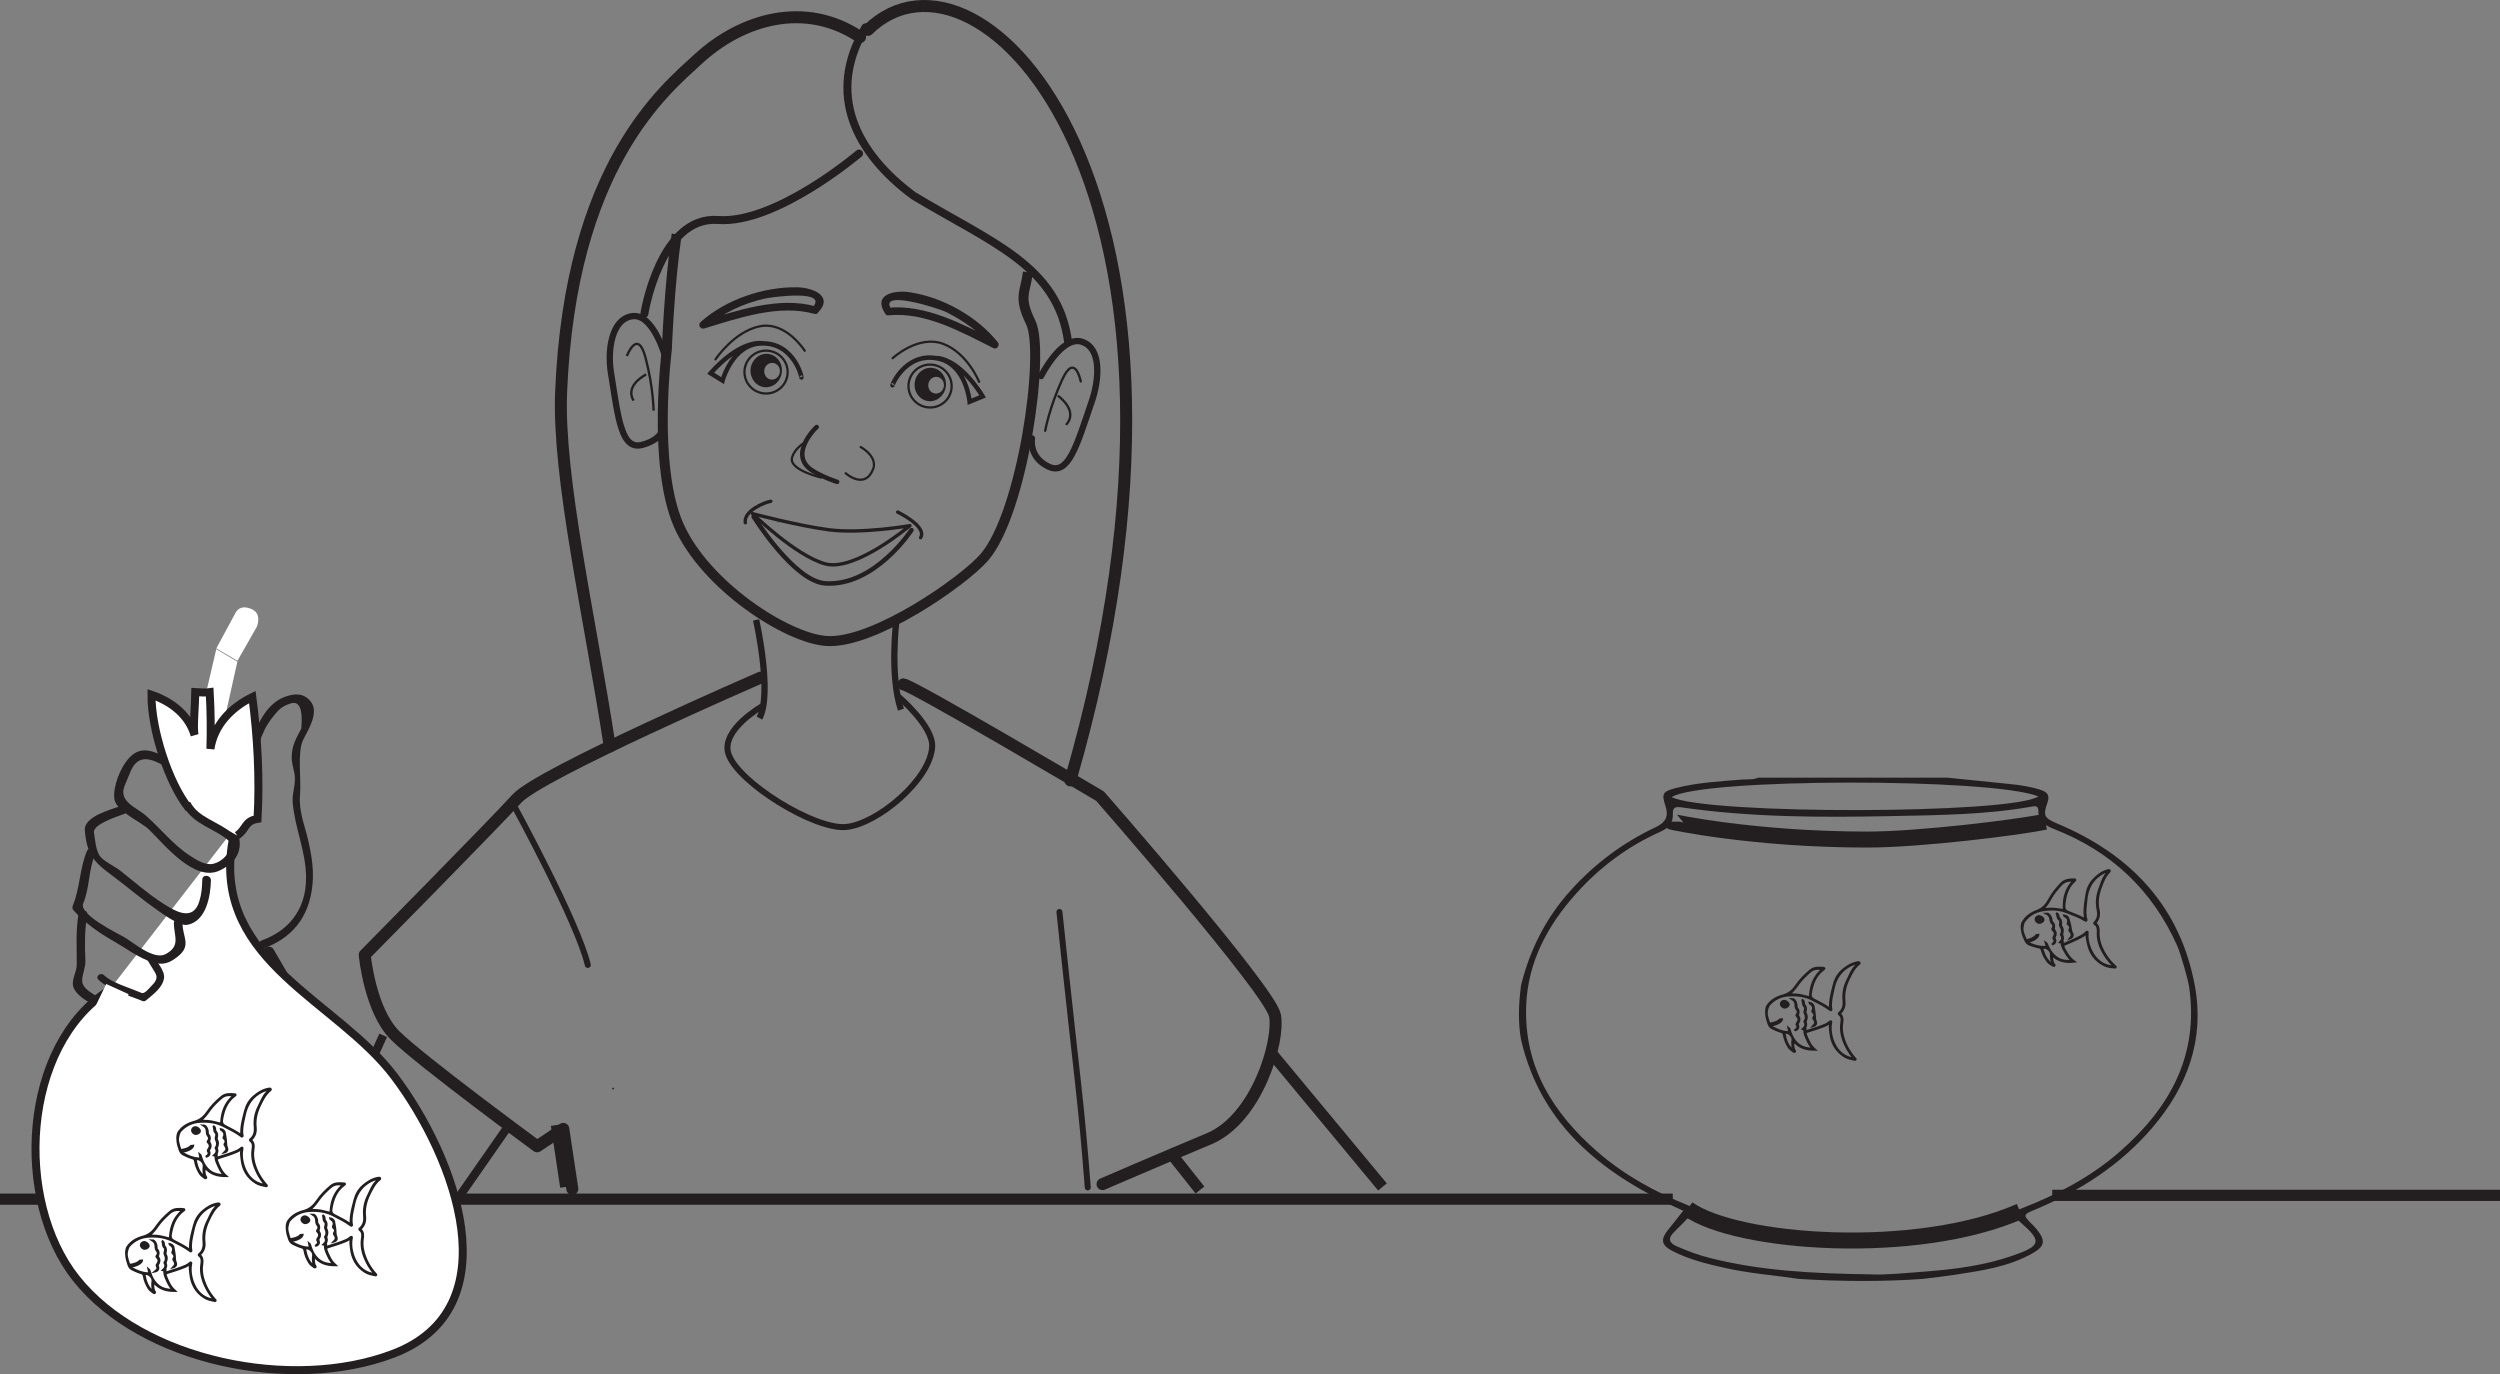 <?xml version="1.0" encoding="UTF-8"?>
<svg xmlns="http://www.w3.org/2000/svg" xmlns:xlink="http://www.w3.org/1999/xlink" width="312.659pt" height="171.861pt" viewBox="0 0 312.659 171.861" version="1.1">
<rect x="0" y="0" width="312.659" height="171.861" fill="#808080" stroke="none"/>
<defs>
<clipPath id="clip1">
  <path d="M 4 103 L 58 103 L 58 171.859 L 4 171.859 Z M 4 103 "/>
</clipPath>
<clipPath id="clip2">
  <path d="M 0 97 L 64 97 L 64 171.859 L 0 171.859 Z M 0 97 "/>
</clipPath>
<clipPath id="clip3">
  <path d="M 255 148 L 312.66 148 L 312.66 151 L 255 151 Z M 255 148 "/>
</clipPath>
</defs>
<g id="surface1">
<path style="fill:none;stroke-width:1.4;stroke-linecap:butt;stroke-linejoin:miter;stroke:rgb(13.73%,12.16%,12.549%);stroke-opacity:1;stroke-miterlimit:4;" d="M 0.002 0.001 L -209.201 0.001 " transform="matrix(1,0,0,-1,209.201,149.973)"/>
<path style=" stroke:none;fill-rule:nonzero;fill:rgb(13.73%,12.16%,12.549%);fill-opacity:1;" d="M 9.82 114.324 C 9.453 116.512 9.613 118.512 9.598 120.695 C 9.594 121.574 8.805 122.699 9.238 123.613 C 10.074 125.371 13.73 126.508 15.348 127.145 C 18.535 128.406 22.262 129.23 25.609 128.18 C 28.414 127.297 30.789 124.133 30.949 121.273 C 30.988 120.57 29.902 120.469 29.863 121.172 C 29.648 124.984 25.98 127.516 22.414 127.574 C 19.691 127.617 16.961 126.66 14.484 125.613 C 13.418 125.164 10.273 124.086 10.273 122.676 C 10.273 121.809 10.73 121.016 10.68 120.094 C 10.586 118.152 10.586 116.344 10.906 114.426 C 11.023 113.727 9.938 113.633 9.82 114.324 "/>
<path style=" stroke:none;fill-rule:nonzero;fill:rgb(13.73%,12.16%,12.549%);fill-opacity:1;" d="M 32.988 119.328 C 34.805 122.422 36.59 125.539 38.355 128.664 C 40.527 132.5 43.102 136.441 44.598 140.605 C 44.891 141.434 46.125 140.848 45.828 140.023 C 44.336 135.852 41.754 131.922 39.59 128.078 C 37.828 124.949 36.039 121.84 34.223 118.742 C 33.781 117.992 32.543 118.57 32.988 119.328 "/>
<path style="fill:none;stroke-width:1.4;stroke-linecap:butt;stroke-linejoin:miter;stroke:rgb(13.73%,12.16%,12.549%);stroke-opacity:1;stroke-miterlimit:4;" d="M -0.001 0.001 C -0.001 0.001 6.578 -18.574 8.511 -20.898 " transform="matrix(1,0,0,-1,23.544,128.708)"/>
<path style="fill:none;stroke-width:1.05;stroke-linecap:butt;stroke-linejoin:miter;stroke:rgb(13.73%,12.16%,12.549%);stroke-opacity:1;stroke-miterlimit:4;" d="M 0.001 0.002 L -3.483 -7.737 " transform="matrix(1,0,0,-1,47.92,129.482)"/>
<g clip-path="url(#clip1)" clip-rule="nonzero">
<path style=" stroke:none;fill-rule:nonzero;fill:rgb(100%,100%,100%);fill-opacity:1;" d="M 13.66 123.824 C 2.734 130.793 1.73 150.09 9.527 159.891 C 17.816 170.316 36.57 174.09 49.141 169.32 C 64.039 163.672 56.969 144.762 49.328 134.625 C 42.129 125.086 26.918 120.34 28.977 105.824 C 29.113 104.852 29.344 104.102 29.66 103.156 "/>
</g>
<g clip-path="url(#clip2)" clip-rule="nonzero">
<path style="fill:none;stroke-width:1;stroke-linecap:butt;stroke-linejoin:miter;stroke:rgb(13.73%,12.16%,12.549%);stroke-opacity:1;stroke-miterlimit:4;" d="M 0.001 -0 C -10.925 -6.969 -11.929 -26.266 -4.132 -36.067 C 4.157 -46.493 22.911 -50.266 35.481 -45.496 C 50.38 -39.848 43.31 -20.938 35.669 -10.801 C 28.47 -1.262 13.259 3.484 15.317 18 C 15.454 18.972 15.685 19.722 16.001 20.668 " transform="matrix(1,0,0,-1,13.659,123.824)"/>
</g>
<path style=" stroke:none;fill-rule:evenodd;fill:rgb(13.73%,12.16%,12.549%);fill-opacity:1;" d="M 209.062 99.695 C 213.617 101.906 251.586 101.828 254.922 99.605 C 249.246 97.273 212.703 97.293 209.062 99.695 M 234.051 159.379 C 235.535 159.477 238.305 159.215 241.07 159 C 244.68 158.715 248.277 158.234 251.723 157.035 C 255.316 155.789 255.414 155.23 252.59 152.785 C 252.555 152.754 252.52 152.723 252.484 152.691 C 251.375 151.727 251.375 151.691 252.809 151.137 C 257.312 149.383 261.555 147.16 265.199 143.949 C 271.41 138.477 275.055 131.906 273.762 123.297 C 273.672 122.684 272.77 119.355 272.277 118.258 C 269.168 111.301 264.008 106.469 256.93 103.699 C 255.84 103.27 254.941 102.777 254.926 101.48 C 254.918 100.734 254.57 100.793 254.023 100.891 C 248.207 101.91 242.32 101.945 236.449 102.066 C 227.707 102.246 218.953 102.227 210.262 100.969 C 209.578 100.871 209.164 100.953 209.211 101.785 C 209.273 102.922 208.672 103.566 207.645 104.023 C 203.594 105.836 200.094 108.434 197.137 111.73 C 193.562 115.723 191.086 120.266 190.871 125.742 C 190.574 133.371 194.199 139.168 199.719 143.992 C 203.121 146.965 207.039 149.102 211.207 150.785 C 212.227 151.195 211.938 151.5 211.277 152.148 C 210.648 152.773 210.082 153.398 209.438 154.012 C 208.656 154.754 208.57 155.383 209.742 155.887 C 211.086 156.469 212.449 156.98 213.867 157.336 C 220.066 158.895 226.395 159.27 234.051 159.379 M 190.223 123.238 C 191.328 118.793 193.312 114.824 196.402 111.391 C 199.43 108.023 202.973 105.379 207.047 103.461 C 208.312 102.863 208.719 102.113 208.285 100.793 C 207.781 99.266 207.945 98.973 209.57 98.559 C 212.309 97.859 215.125 97.715 217.93 97.492 C 218.582 97.441 219.25 97.539 219.871 97.262 L 243.59 97.262 C 246.156 97.52 248.723 97.773 251.285 98.043 C 252.594 98.18 253.895 98.367 255.16 98.766 C 256.008 99.031 256.41 99.414 256.051 100.414 C 255.465 102.047 255.688 102.32 257.352 103.023 C 266.496 106.879 272.664 113.363 274.5 123.297 C 275.738 130.008 273.559 135.918 269.168 141.043 C 265.199 145.676 260.223 148.887 254.641 151.223 C 252.961 151.926 252.961 151.922 254.191 153.164 C 254.387 153.363 254.582 153.57 254.758 153.789 C 255.836 155.148 255.742 155.863 254.242 156.715 C 251.238 158.426 247.871 158.91 244.527 159.422 C 243.184 159.629 241.832 159.773 240.484 159.945 C 235.625 160.301 230.109 160.277 224.957 159.945 C 221.941 159.488 218.887 159.273 215.902 158.609 C 213.602 158.102 211.312 157.555 209.203 156.477 C 207.738 155.727 207.629 155 208.688 153.715 C 209.312 152.957 209.91 152.176 210.508 151.422 C 201.027 147.16 192.836 141.234 190.223 130.016 C 189.828 127.758 189.93 125.555 190.223 123.238 "/>
<path style="fill:none;stroke-width:2;stroke-linecap:butt;stroke-linejoin:miter;stroke:rgb(13.73%,12.16%,12.549%);stroke-opacity:1;stroke-miterlimit:4;" d="M 0.001 0.001 C 0.001 -0.018 10.134 -2.225 24.415 -2.237 C 31.06 -2.241 43.509 -0.694 46.728 0.001 " transform="matrix(1,0,0,-1,209.061,102.763)"/>
<path style="fill:none;stroke-width:2;stroke-linecap:butt;stroke-linejoin:miter;stroke:rgb(13.73%,12.16%,12.549%);stroke-opacity:1;stroke-miterlimit:4;" d="M 0.002 -0.001 C 6.053 -4.361 28.615 -6.017 41.561 -0.314 " transform="matrix(1,0,0,-1,211.068,151.178)"/>
<path style=" stroke:none;fill-rule:evenodd;fill:rgb(13.73%,12.16%,12.549%);fill-opacity:1;" d="M 223.211 126.016 C 223.453 126.008 223.699 125.824 223.703 125.648 C 223.703 125.422 223.383 125.156 223.117 125.164 C 222.898 125.172 222.719 125.352 222.719 125.555 C 222.719 125.793 222.965 126.023 223.211 126.016 "/>
<path style="fill:none;stroke-width:0.25;stroke-linecap:butt;stroke-linejoin:miter;stroke:rgb(13.73%,12.16%,12.549%);stroke-opacity:1;stroke-miterlimit:4;" d="M -0.001 0.001 C 0.241 0.008 0.487 0.192 0.491 0.368 C 0.491 0.594 0.171 0.86 -0.095 0.852 C -0.313 0.844 -0.493 0.665 -0.493 0.462 C -0.493 0.223 -0.247 -0.007 -0.001 0.001 Z M -0.001 0.001 " transform="matrix(1,0,0,-1,223.212,126.016)"/>
<path style=" stroke:none;fill-rule:evenodd;fill:rgb(13.73%,12.16%,12.549%);fill-opacity:1;" d="M 224.176 130.051 C 224.238 129.652 223.762 129.148 223.371 129.168 C 223.262 129.176 223.16 129.191 223.191 129.328 C 223.332 130.059 223.543 130.758 224.141 131.266 C 224.164 131.289 224.195 131.297 224.27 131.332 C 224.137 130.875 224.113 130.469 224.176 130.051 M 226.336 121.551 C 225.82 122.012 225.316 122.488 224.91 123.051 C 224.57 123.527 224.242 124.012 223.734 124.359 C 224.055 124.367 224.375 124.359 224.691 124.387 C 225.18 124.422 225.652 124.559 226.121 124.68 C 226.289 124.723 226.352 124.707 226.363 124.508 C 226.441 123.25 226.855 122.141 227.828 121.289 C 227.855 121.266 227.891 121.254 227.922 121.238 C 227.316 121.074 226.781 121.148 226.336 121.551 M 225.789 128.773 C 225.75 128.922 225.781 128.996 225.961 128.941 C 226.766 128.688 227.574 128.449 228.348 128.113 C 228.531 128.031 228.68 127.906 228.836 127.789 C 228.883 127.754 228.926 127.688 228.996 127.734 C 229.043 127.77 229.023 127.832 229.016 127.883 C 228.906 128.434 228.938 128.988 229.055 129.527 C 229.352 130.887 230.199 132.141 231.746 132.367 C 231.762 132.367 231.777 132.355 231.824 132.34 C 231.559 132.008 231.309 131.68 231.102 131.316 C 230.492 130.246 230.086 129.133 230.289 127.863 C 230.352 127.508 230.359 127.129 230.012 126.867 C 229.918 126.797 229.945 126.73 230.02 126.672 C 230.527 126.25 230.613 125.691 230.555 125.078 C 230.469 124.18 230.645 123.34 231.062 122.531 C 231.352 121.965 231.551 121.352 232.004 120.875 C 232.125 120.75 232.23 120.609 232.355 120.461 C 231.891 120.527 231.477 120.703 231.082 120.949 C 230.059 121.594 229.531 122.555 229.301 123.711 C 229.188 124.273 229.031 124.828 229 125.41 C 228.988 125.66 228.973 125.906 229.031 126.152 C 229.043 126.211 229.062 126.285 229.008 126.328 C 228.945 126.379 228.895 126.316 228.848 126.281 C 228.172 125.777 227.418 125.41 226.68 125.031 C 225.738 124.547 224.707 124.426 223.648 124.5 C 222.703 124.566 221.926 124.941 221.289 125.633 C 221.062 125.883 220.988 126.352 220.957 126.59 C 220.902 127.031 221.293 128.125 221.383 128.219 C 221.449 128.289 221.516 128.371 221.598 128.418 C 222.199 128.77 222.832 129.039 223.543 129.074 C 223.703 129.082 223.789 129.051 223.73 128.867 C 223.703 128.785 223.695 128.699 223.66 128.539 C 223.82 128.664 223.82 128.793 223.852 128.898 C 224.082 129.609 224.406 130.254 225.047 130.703 C 225.535 131.047 226.086 131.125 226.711 131.168 C 226.301 130.723 226.074 130.223 225.863 129.719 C 225.715 129.371 225.57 129.008 225.695 128.613 C 225.699 128.605 225.707 128.598 225.715 128.59 C 225.883 128.594 225.812 128.691 225.789 128.773 M 220.891 126.227 C 220.922 126.066 220.949 125.906 221.043 125.773 C 221.523 125.059 222.238 124.691 223.031 124.48 C 223.77 124.281 224.262 123.82 224.668 123.211 C 225.148 122.508 225.746 121.914 226.395 121.371 C 226.887 120.957 227.484 121 228.074 121.055 C 228.105 121.059 228.148 121.055 228.16 121.098 C 228.18 121.18 228.109 121.203 228.062 121.238 C 227.031 121.996 226.648 123.094 226.465 124.289 C 226.418 124.574 226.504 124.82 226.816 124.988 C 227.461 125.34 228.133 125.648 228.742 126.07 C 228.781 126.102 228.828 126.172 228.91 126.102 C 228.855 125.953 228.863 125.793 228.867 125.633 C 228.895 124.758 229.145 123.918 229.359 123.078 C 229.535 122.395 229.887 121.801 230.422 121.328 C 230.973 120.848 231.578 120.477 232.312 120.348 C 232.402 120.332 232.5 120.309 232.555 120.398 C 232.605 120.473 232.531 120.527 232.477 120.57 C 231.867 121.074 231.543 121.75 231.207 122.449 C 230.781 123.324 230.57 124.211 230.676 125.176 C 230.738 125.734 230.605 126.234 230.207 126.648 C 230.152 126.703 230.078 126.762 230.164 126.848 C 230.461 127.16 230.461 127.535 230.398 127.922 C 230.305 128.504 230.352 129.07 230.504 129.637 C 230.781 130.672 231.293 131.57 232 132.367 C 232.035 132.406 232.094 132.438 232.07 132.496 C 232.047 132.57 231.984 132.543 231.938 132.535 C 231.5 132.449 231.062 132.363 230.68 132.121 C 229.582 131.434 229.031 130.422 228.906 129.152 C 228.871 128.801 228.797 128.453 228.867 128.094 C 228.891 127.977 228.824 127.945 228.727 128.008 C 228.586 128.102 228.445 128.191 228.285 128.254 C 227.559 128.562 226.801 128.793 226.047 129.027 C 225.855 129.086 225.789 129.168 225.848 129.367 C 225.945 129.688 226.098 129.977 226.238 130.273 C 226.41 130.645 226.648 130.969 227.012 131.285 C 225.887 131.301 224.973 131.035 224.293 130.16 C 224.281 130.562 224.227 130.957 224.418 131.332 C 224.449 131.395 224.559 131.461 224.465 131.535 C 224.395 131.59 224.312 131.527 224.25 131.48 C 224.027 131.32 223.805 131.156 223.66 130.914 C 223.395 130.457 223.18 129.98 223.102 129.457 C 223.066 129.223 222.965 129.102 222.73 129.043 C 222.5 128.988 222.281 128.883 222.059 128.789 C 221.797 128.676 221.527 128.574 221.336 128.352 C 221.238 128.234 221.102 127.867 220.98 127.414 C 220.863 126.977 220.855 126.422 220.891 126.227 "/>
<path style="fill:none;stroke-width:0.25;stroke-linecap:butt;stroke-linejoin:miter;stroke:rgb(13.73%,12.16%,12.549%);stroke-opacity:1;stroke-miterlimit:4;" d="M -0 -0.001 C 0.062 0.397 -0.414 0.901 -0.805 0.882 C -0.914 0.874 -1.016 0.858 -0.984 0.721 C -0.844 -0.009 -0.633 -0.708 -0.035 -1.216 C -0.012 -1.24 0.02 -1.247 0.094 -1.283 C -0.039 -0.826 -0.063 -0.419 -0 -0.001 Z M 2.16 8.499 C 1.645 8.038 1.141 7.561 0.734 6.999 C 0.395 6.522 0.066 6.038 -0.441 5.69 C -0.121 5.682 0.199 5.69 0.516 5.663 C 1.004 5.628 1.477 5.491 1.945 5.37 C 2.113 5.327 2.176 5.342 2.187 5.542 C 2.266 6.8 2.68 7.909 3.652 8.76 C 3.68 8.784 3.715 8.796 3.746 8.811 C 3.141 8.975 2.605 8.901 2.16 8.499 Z M 1.613 1.276 C 1.574 1.128 1.605 1.053 1.785 1.108 C 2.59 1.362 3.398 1.6 4.172 1.936 C 4.355 2.018 4.504 2.143 4.66 2.26 C 4.707 2.296 4.75 2.362 4.82 2.315 C 4.867 2.28 4.848 2.217 4.84 2.167 C 4.73 1.616 4.762 1.061 4.879 0.522 C 5.176 -0.837 6.023 -2.091 7.57 -2.318 C 7.586 -2.318 7.602 -2.306 7.648 -2.29 C 7.383 -1.958 7.133 -1.63 6.926 -1.267 C 6.316 -0.197 5.91 0.917 6.113 2.186 C 6.176 2.542 6.184 2.921 5.836 3.182 C 5.742 3.253 5.77 3.319 5.844 3.378 C 6.352 3.8 6.437 4.358 6.379 4.971 C 6.293 5.87 6.469 6.71 6.887 7.518 C 7.176 8.085 7.375 8.698 7.828 9.175 C 7.949 9.3 8.055 9.44 8.18 9.589 C 7.715 9.522 7.301 9.346 6.906 9.1 C 5.883 8.456 5.355 7.495 5.125 6.339 C 5.012 5.776 4.855 5.221 4.824 4.639 C 4.812 4.389 4.797 4.143 4.855 3.897 C 4.867 3.839 4.887 3.764 4.832 3.721 C 4.77 3.671 4.719 3.733 4.672 3.768 C 3.996 4.272 3.242 4.639 2.504 5.018 C 1.562 5.503 0.531 5.624 -0.527 5.55 C -1.473 5.483 -2.25 5.108 -2.887 4.417 C -3.113 4.167 -3.188 3.698 -3.219 3.46 C -3.273 3.018 -2.883 1.925 -2.793 1.831 C -2.727 1.76 -2.66 1.678 -2.578 1.632 C -1.977 1.28 -1.344 1.01 -0.633 0.975 C -0.473 0.967 -0.387 0.999 -0.445 1.182 C -0.473 1.264 -0.48 1.35 -0.516 1.51 C -0.355 1.385 -0.355 1.257 -0.324 1.151 C -0.094 0.44 0.23 -0.204 0.871 -0.654 C 1.359 -0.997 1.91 -1.075 2.535 -1.118 C 2.125 -0.673 1.898 -0.173 1.687 0.331 C 1.539 0.678 1.395 1.042 1.52 1.436 C 1.523 1.444 1.531 1.452 1.539 1.46 C 1.707 1.456 1.637 1.358 1.613 1.276 Z M -3.285 3.823 C -3.254 3.983 -3.227 4.143 -3.133 4.276 C -2.652 4.991 -1.938 5.358 -1.145 5.569 C -0.406 5.768 0.086 6.229 0.492 6.839 C 0.973 7.542 1.57 8.135 2.219 8.678 C 2.711 9.092 3.309 9.05 3.898 8.995 C 3.93 8.991 3.973 8.995 3.984 8.952 C 4.004 8.87 3.934 8.846 3.887 8.811 C 2.855 8.053 2.473 6.956 2.289 5.76 C 2.242 5.475 2.328 5.229 2.641 5.061 C 3.285 4.71 3.957 4.401 4.566 3.979 C 4.605 3.948 4.652 3.878 4.734 3.948 C 4.68 4.096 4.687 4.257 4.691 4.417 C 4.719 5.292 4.969 6.132 5.184 6.971 C 5.359 7.655 5.711 8.249 6.246 8.721 C 6.797 9.202 7.402 9.573 8.137 9.702 C 8.227 9.717 8.324 9.741 8.379 9.651 C 8.43 9.577 8.355 9.522 8.301 9.479 C 7.691 8.975 7.367 8.3 7.031 7.6 C 6.605 6.725 6.395 5.839 6.5 4.874 C 6.562 4.315 6.43 3.815 6.031 3.401 C 5.977 3.346 5.902 3.288 5.988 3.202 C 6.285 2.889 6.285 2.514 6.223 2.128 C 6.129 1.546 6.176 0.979 6.328 0.413 C 6.605 -0.622 7.117 -1.521 7.824 -2.318 C 7.859 -2.357 7.918 -2.388 7.895 -2.447 C 7.871 -2.521 7.809 -2.493 7.762 -2.486 C 7.324 -2.4 6.887 -2.314 6.504 -2.072 C 5.406 -1.384 4.855 -0.372 4.73 0.897 C 4.695 1.249 4.621 1.596 4.691 1.956 C 4.715 2.073 4.648 2.104 4.551 2.042 C 4.41 1.948 4.27 1.858 4.109 1.796 C 3.383 1.487 2.625 1.257 1.871 1.022 C 1.68 0.964 1.613 0.882 1.672 0.682 C 1.77 0.362 1.922 0.073 2.062 -0.224 C 2.234 -0.595 2.473 -0.919 2.836 -1.236 C 1.711 -1.251 0.797 -0.986 0.117 -0.111 C 0.105 -0.513 0.051 -0.908 0.242 -1.283 C 0.273 -1.345 0.383 -1.411 0.289 -1.486 C 0.219 -1.54 0.137 -1.478 0.074 -1.431 C -0.148 -1.271 -0.371 -1.107 -0.516 -0.865 C -0.781 -0.408 -0.996 0.069 -1.074 0.592 C -1.109 0.827 -1.211 0.948 -1.445 1.007 C -1.676 1.061 -1.895 1.167 -2.117 1.26 C -2.379 1.374 -2.648 1.475 -2.84 1.698 C -2.938 1.815 -3.074 2.182 -3.195 2.635 C -3.313 3.073 -3.32 3.628 -3.285 3.823 Z M -3.285 3.823 " transform="matrix(1,0,0,-1,224.176,130.049)"/>
<path style=" stroke:none;fill-rule:evenodd;fill:rgb(13.73%,12.16%,12.549%);fill-opacity:1;" d="M 224.445 128.867 C 224.836 128.793 224.992 128.535 224.863 128.215 C 224.824 128.109 224.824 128.035 224.887 127.945 C 225.086 127.664 225.102 127.367 224.91 127.078 C 224.844 126.98 224.859 126.906 224.895 126.809 C 224.988 126.547 224.949 126.297 224.758 126.09 C 224.684 126.016 224.688 125.949 224.688 125.855 C 224.691 125.613 224.637 125.379 224.5 125.176 C 224.418 125.055 224.316 124.949 224.133 124.945 C 224.41 125.117 224.555 125.379 224.551 125.664 C 224.551 125.926 224.598 126.117 224.762 126.32 C 224.879 126.469 224.871 126.691 224.719 126.863 C 224.668 126.926 224.617 126.965 224.707 127.059 C 224.973 127.332 224.996 127.578 224.789 127.883 C 224.703 128.012 224.625 128.105 224.75 128.277 C 224.848 128.41 224.777 128.582 224.641 128.703 C 224.578 128.758 224.512 128.812 224.445 128.867 "/>
<path style="fill:none;stroke-width:0.25;stroke-linecap:butt;stroke-linejoin:miter;stroke:rgb(13.73%,12.16%,12.549%);stroke-opacity:1;stroke-miterlimit:4;" d="M 0 -0.001 C 0.391 0.073 0.547 0.331 0.418 0.651 C 0.379 0.757 0.379 0.831 0.441 0.921 C 0.641 1.202 0.656 1.499 0.465 1.788 C 0.398 1.885 0.414 1.96 0.449 2.057 C 0.543 2.319 0.504 2.569 0.313 2.776 C 0.238 2.85 0.242 2.917 0.242 3.01 C 0.246 3.253 0.191 3.487 0.055 3.69 C -0.027 3.811 -0.129 3.917 -0.312 3.921 C -0.035 3.749 0.109 3.487 0.105 3.202 C 0.105 2.94 0.152 2.749 0.316 2.546 C 0.434 2.397 0.426 2.174 0.273 2.003 C 0.223 1.94 0.172 1.901 0.262 1.807 C 0.527 1.534 0.551 1.288 0.344 0.983 C 0.258 0.854 0.18 0.76 0.305 0.589 C 0.402 0.456 0.332 0.284 0.195 0.163 C 0.133 0.108 0.066 0.053 0 -0.001 Z M 0 -0.001 " transform="matrix(1,0,0,-1,224.445,128.866)"/>
<path style=" stroke:none;fill-rule:evenodd;fill:rgb(13.73%,12.16%,12.549%);fill-opacity:1;" d="M 225.715 128.59 C 225.875 128.371 225.953 128.137 225.844 127.867 C 225.809 127.777 225.84 127.703 225.871 127.617 C 225.977 127.328 226.02 127.031 225.844 126.75 C 225.785 126.656 225.793 126.574 225.82 126.473 C 225.895 126.195 225.887 125.926 225.688 125.695 C 225.617 125.613 225.609 125.527 225.609 125.426 C 225.613 125.242 225.531 125.102 225.367 125.008 C 225.543 125.285 225.391 125.676 225.691 125.902 C 225.703 125.914 225.703 125.938 225.711 125.953 C 225.84 126.207 225.594 126.469 225.691 126.688 C 225.805 126.934 225.883 127.156 225.82 127.422 C 225.797 127.512 225.773 127.59 225.715 127.66 C 225.68 127.703 225.645 127.754 225.676 127.805 C 225.902 128.168 225.738 128.441 225.449 128.707 C 225.586 128.75 225.625 128.645 225.695 128.613 C 225.699 128.605 225.707 128.598 225.715 128.59 "/>
<path style="fill:none;stroke-width:0.25;stroke-linecap:butt;stroke-linejoin:miter;stroke:rgb(13.73%,12.16%,12.549%);stroke-opacity:1;stroke-miterlimit:4;" d="M -0 0.001 C 0.16 0.219 0.238 0.454 0.129 0.723 C 0.094 0.813 0.125 0.887 0.156 0.973 C 0.262 1.262 0.305 1.559 0.129 1.841 C 0.07 1.934 0.078 2.016 0.105 2.118 C 0.18 2.395 0.172 2.665 -0.027 2.895 C -0.098 2.977 -0.106 3.063 -0.106 3.165 C -0.102 3.348 -0.184 3.489 -0.348 3.583 C -0.172 3.305 -0.324 2.915 -0.023 2.688 C -0.012 2.676 -0.012 2.653 -0.004 2.637 C 0.125 2.383 -0.121 2.122 -0.023 1.903 C 0.09 1.657 0.168 1.434 0.105 1.169 C 0.082 1.079 0.059 1.001 -0 0.93 C -0.035 0.887 -0.07 0.837 -0.039 0.786 C 0.187 0.423 0.023 0.149 -0.266 -0.117 C -0.129 -0.16 -0.09 -0.054 -0.02 -0.023 C -0.016 -0.015 -0.008 -0.007 -0 0.001 Z M -0 0.001 " transform="matrix(1,0,0,-1,225.715,128.59)"/>
<path style=" stroke:none;fill-rule:evenodd;fill:rgb(13.73%,12.16%,12.549%);fill-opacity:1;" d="M 226.762 128.324 C 227.094 128.238 227.207 128.012 227.082 127.707 C 226.988 127.484 226.984 127.277 226.977 127.039 C 226.965 126.648 226.867 126.254 226.812 125.859 C 226.773 125.594 226.551 125.453 226.297 125.406 C 226.312 125.52 226.418 125.527 226.48 125.582 C 226.754 125.809 226.824 126.082 226.672 126.395 C 226.625 126.488 226.637 126.527 226.711 126.594 C 226.922 126.77 226.988 126.984 226.809 127.219 C 226.715 127.344 226.809 127.414 226.863 127.5 C 227.074 127.84 227.059 128.027 226.762 128.324 "/>
<path style="fill:none;stroke-width:0.25;stroke-linecap:butt;stroke-linejoin:miter;stroke:rgb(13.73%,12.16%,12.549%);stroke-opacity:1;stroke-miterlimit:4;" d="M -0.001 -0 C 0.331 0.086 0.444 0.312 0.319 0.617 C 0.226 0.84 0.222 1.047 0.214 1.285 C 0.202 1.675 0.104 2.07 0.05 2.465 C 0.011 2.73 -0.212 2.871 -0.466 2.918 C -0.45 2.804 -0.345 2.797 -0.282 2.742 C -0.009 2.515 0.062 2.242 -0.091 1.929 C -0.138 1.836 -0.126 1.797 -0.052 1.73 C 0.159 1.554 0.226 1.34 0.046 1.105 C -0.048 0.98 0.046 0.91 0.101 0.824 C 0.312 0.484 0.296 0.297 -0.001 -0 Z M -0.001 -0 " transform="matrix(1,0,0,-1,226.763,128.324)"/>
<path style="fill:none;stroke-width:0.5;stroke-linecap:butt;stroke-linejoin:miter;stroke:rgb(13.73%,12.16%,12.549%);stroke-opacity:1;stroke-miterlimit:4;" d="M 0 -0.001 C 0.039 -0.337 -0.613 -0.689 -1.461 -0.786 " transform="matrix(1,0,0,-1,222.754,127.362)"/>
<path style=" stroke:none;fill-rule:evenodd;fill:rgb(13.73%,12.16%,12.549%);fill-opacity:1;" d="M 255.121 115.414 C 255.359 115.379 255.59 115.172 255.57 114.996 C 255.551 114.773 255.203 114.539 254.938 114.578 C 254.727 114.605 254.562 114.805 254.582 115.004 C 254.609 115.242 254.875 115.445 255.121 115.414 "/>
<path style="fill:none;stroke-width:0.25;stroke-linecap:butt;stroke-linejoin:miter;stroke:rgb(13.73%,12.16%,12.549%);stroke-opacity:1;stroke-miterlimit:4;" d="M -0.001 -0.001 C 0.237 0.034 0.468 0.241 0.448 0.417 C 0.429 0.639 0.081 0.874 -0.185 0.835 C -0.396 0.807 -0.56 0.608 -0.54 0.409 C -0.513 0.171 -0.247 -0.033 -0.001 -0.001 Z M -0.001 -0.001 " transform="matrix(1,0,0,-1,255.122,115.413)"/>
<path style=" stroke:none;fill-rule:evenodd;fill:rgb(13.73%,12.16%,12.549%);fill-opacity:1;" d="M 256.496 119.328 C 256.516 118.926 255.988 118.473 255.602 118.531 C 255.496 118.551 255.395 118.578 255.438 118.711 C 255.656 119.422 255.938 120.094 256.582 120.539 C 256.609 120.559 256.645 120.566 256.719 120.594 C 256.539 120.152 256.473 119.75 256.496 119.328 M 257.773 110.648 C 257.309 111.16 256.852 111.688 256.508 112.289 C 256.219 112.801 255.941 113.312 255.473 113.711 C 255.789 113.688 256.109 113.648 256.43 113.641 C 256.918 113.629 257.398 113.715 257.883 113.785 C 258.055 113.809 258.109 113.789 258.102 113.59 C 258.051 112.332 258.348 111.184 259.227 110.238 C 259.254 110.211 259.289 110.195 259.316 110.176 C 258.695 110.078 258.176 110.203 257.773 110.648 M 257.969 117.891 C 257.945 118.047 257.984 118.117 258.156 118.043 C 258.93 117.707 259.711 117.387 260.445 116.973 C 260.617 116.875 260.758 116.734 260.898 116.602 C 260.941 116.562 260.977 116.488 261.051 116.531 C 261.102 116.559 261.09 116.625 261.086 116.676 C 261.031 117.234 261.121 117.785 261.293 118.305 C 261.727 119.629 262.703 120.789 264.262 120.855 C 264.277 120.855 264.293 120.844 264.34 120.82 C 264.035 120.52 263.754 120.215 263.516 119.879 C 262.801 118.875 262.277 117.809 262.352 116.527 C 262.375 116.164 262.344 115.785 261.973 115.562 C 261.875 115.504 261.895 115.434 261.961 115.367 C 262.422 114.898 262.453 114.332 262.328 113.727 C 262.148 112.844 262.242 111.988 262.57 111.141 C 262.805 110.547 262.938 109.918 263.344 109.398 C 263.445 109.262 263.539 109.113 263.648 108.949 C 263.191 109.066 262.801 109.281 262.43 109.566 C 261.477 110.312 261.055 111.324 260.941 112.492 C 260.891 113.066 260.789 113.637 260.816 114.219 C 260.832 114.469 260.844 114.715 260.926 114.953 C 260.945 115.012 260.969 115.082 260.918 115.129 C 260.859 115.188 260.805 115.129 260.754 115.098 C 260.031 114.668 259.246 114.379 258.469 114.078 C 257.484 113.695 256.445 113.68 255.398 113.859 C 254.469 114.023 253.734 114.477 253.172 115.23 C 252.969 115.5 252.945 115.973 252.938 116.215 C 252.93 116.66 253.43 117.707 253.527 117.793 C 253.602 117.855 253.676 117.93 253.762 117.969 C 254.398 118.254 255.055 118.457 255.766 118.422 C 255.926 118.41 256.008 118.375 255.93 118.195 C 255.895 118.117 255.879 118.031 255.828 117.875 C 256 117.984 256.008 118.113 256.055 118.215 C 256.355 118.898 256.746 119.504 257.43 119.887 C 257.953 120.18 258.504 120.199 259.133 120.18 C 258.676 119.777 258.398 119.305 258.141 118.824 C 257.957 118.492 257.773 118.148 257.855 117.742 L 257.875 117.719 C 258.043 117.703 257.98 117.809 257.969 117.891 M 252.836 115.859 C 252.848 115.695 252.863 115.539 252.938 115.395 C 253.344 114.633 254.016 114.195 254.785 113.902 C 255.496 113.633 255.938 113.121 256.285 112.473 C 256.684 111.727 257.223 111.07 257.809 110.465 C 258.258 110.004 258.855 109.984 259.449 109.98 C 259.48 109.977 259.523 109.973 259.539 110.016 C 259.566 110.094 259.5 110.125 259.457 110.164 C 258.512 111.02 258.242 112.156 258.18 113.363 C 258.168 113.652 258.273 113.883 258.602 114.02 C 259.281 114.305 259.98 114.543 260.629 114.902 C 260.672 114.926 260.727 114.992 260.801 114.914 C 260.727 114.77 260.723 114.613 260.711 114.453 C 260.645 113.578 260.805 112.719 260.938 111.863 C 261.043 111.16 261.328 110.539 261.812 110.012 C 262.312 109.477 262.875 109.043 263.594 108.844 C 263.68 108.816 263.773 108.785 263.84 108.863 C 263.898 108.938 263.828 109 263.781 109.047 C 263.227 109.609 262.973 110.316 262.711 111.043 C 262.379 111.957 262.258 112.863 262.461 113.812 C 262.578 114.363 262.5 114.871 262.145 115.324 C 262.098 115.383 262.031 115.449 262.125 115.527 C 262.449 115.809 262.488 116.18 262.465 116.574 C 262.434 117.16 262.539 117.719 262.746 118.266 C 263.129 119.266 263.73 120.109 264.516 120.828 C 264.555 120.863 264.613 120.891 264.598 120.953 C 264.582 121.027 264.516 121.008 264.469 121 C 264.023 120.965 263.582 120.922 263.176 120.723 C 262.016 120.148 261.363 119.199 261.105 117.949 C 261.039 117.605 260.93 117.262 260.961 116.902 C 260.973 116.781 260.902 116.758 260.812 116.832 C 260.68 116.938 260.551 117.039 260.398 117.121 C 259.707 117.504 258.977 117.805 258.25 118.117 C 258.062 118.195 258.012 118.285 258.09 118.477 C 258.215 118.785 258.398 119.055 258.566 119.34 C 258.777 119.688 259.051 119.984 259.438 120.266 C 258.32 120.395 257.387 120.223 256.625 119.422 C 256.648 119.828 256.637 120.227 256.867 120.578 C 256.906 120.637 257.016 120.691 256.934 120.773 C 256.871 120.84 256.781 120.781 256.715 120.742 C 256.477 120.605 256.238 120.469 256.07 120.238 C 255.758 119.812 255.496 119.359 255.363 118.848 C 255.305 118.617 255.191 118.508 254.953 118.477 C 254.719 118.445 254.488 118.359 254.262 118.289 C 253.988 118.207 253.707 118.133 253.496 117.93 C 253.387 117.82 253.211 117.473 253.047 117.031 C 252.887 116.609 252.816 116.059 252.836 115.859 "/>
<path style="fill:none;stroke-width:0.25;stroke-linecap:butt;stroke-linejoin:miter;stroke:rgb(13.73%,12.16%,12.549%);stroke-opacity:1;stroke-miterlimit:4;" d="M 0.002 -0.001 C 0.021 0.401 -0.506 0.854 -0.893 0.796 C -0.998 0.776 -1.1 0.749 -1.057 0.616 C -0.838 -0.095 -0.557 -0.767 0.088 -1.212 C 0.115 -1.232 0.15 -1.24 0.225 -1.267 C 0.045 -0.825 -0.022 -0.423 0.002 -0.001 Z M 1.279 8.678 C 0.814 8.167 0.357 7.639 0.014 7.038 C -0.275 6.526 -0.553 6.014 -1.022 5.616 C -0.705 5.639 -0.385 5.678 -0.065 5.686 C 0.424 5.698 0.904 5.612 1.389 5.542 C 1.56 5.518 1.615 5.538 1.607 5.737 C 1.557 6.995 1.853 8.143 2.732 9.089 C 2.76 9.116 2.795 9.132 2.822 9.151 C 2.201 9.249 1.682 9.124 1.279 8.678 Z M 1.475 1.436 C 1.451 1.28 1.49 1.21 1.662 1.284 C 2.435 1.62 3.217 1.94 3.951 2.354 C 4.123 2.452 4.264 2.593 4.404 2.725 C 4.447 2.764 4.482 2.839 4.557 2.796 C 4.607 2.768 4.596 2.702 4.592 2.651 C 4.537 2.093 4.627 1.542 4.799 1.022 C 5.232 -0.302 6.209 -1.462 7.768 -1.529 C 7.783 -1.529 7.799 -1.517 7.846 -1.493 C 7.541 -1.193 7.26 -0.888 7.021 -0.552 C 6.307 0.452 5.783 1.518 5.857 2.8 C 5.881 3.163 5.85 3.542 5.478 3.764 C 5.381 3.823 5.4 3.893 5.467 3.96 C 5.928 4.428 5.959 4.995 5.834 5.6 C 5.654 6.483 5.748 7.339 6.076 8.186 C 6.31 8.78 6.443 9.409 6.85 9.928 C 6.951 10.065 7.045 10.214 7.154 10.378 C 6.697 10.26 6.307 10.046 5.935 9.76 C 4.982 9.014 4.56 8.003 4.447 6.835 C 4.396 6.26 4.295 5.69 4.322 5.108 C 4.338 4.858 4.35 4.612 4.432 4.374 C 4.451 4.315 4.475 4.245 4.424 4.198 C 4.365 4.139 4.31 4.198 4.26 4.229 C 3.537 4.659 2.752 4.948 1.975 5.249 C 0.99 5.632 -0.049 5.647 -1.096 5.468 C -2.025 5.303 -2.76 4.85 -3.322 4.096 C -3.525 3.827 -3.549 3.354 -3.557 3.112 C -3.565 2.667 -3.065 1.62 -2.967 1.534 C -2.893 1.471 -2.818 1.397 -2.732 1.358 C -2.096 1.073 -1.44 0.87 -0.729 0.905 C -0.568 0.917 -0.486 0.952 -0.565 1.132 C -0.6 1.21 -0.615 1.296 -0.666 1.452 C -0.494 1.343 -0.486 1.214 -0.44 1.112 C -0.139 0.428 0.252 -0.177 0.935 -0.56 C 1.459 -0.853 2.01 -0.872 2.639 -0.853 C 2.182 -0.45 1.904 0.022 1.646 0.503 C 1.463 0.835 1.279 1.178 1.361 1.585 L 1.381 1.608 C 1.549 1.624 1.486 1.518 1.475 1.436 Z M -3.658 3.468 C -3.647 3.632 -3.631 3.788 -3.557 3.932 C -3.15 4.694 -2.479 5.132 -1.709 5.425 C -0.998 5.694 -0.557 6.206 -0.209 6.854 C 0.189 7.6 0.728 8.257 1.314 8.862 C 1.764 9.323 2.361 9.343 2.955 9.346 C 2.986 9.35 3.029 9.354 3.045 9.311 C 3.072 9.233 3.006 9.202 2.963 9.163 C 2.018 8.307 1.748 7.171 1.685 5.964 C 1.674 5.675 1.779 5.444 2.107 5.307 C 2.787 5.022 3.486 4.784 4.135 4.425 C 4.178 4.401 4.232 4.335 4.307 4.413 C 4.232 4.557 4.228 4.714 4.217 4.874 C 4.15 5.749 4.31 6.608 4.443 7.464 C 4.549 8.167 4.834 8.788 5.318 9.315 C 5.818 9.85 6.381 10.284 7.1 10.483 C 7.185 10.51 7.279 10.542 7.346 10.464 C 7.404 10.389 7.334 10.327 7.287 10.28 C 6.732 9.718 6.478 9.01 6.217 8.284 C 5.885 7.37 5.764 6.464 5.967 5.514 C 6.084 4.964 6.006 4.456 5.65 4.003 C 5.603 3.944 5.537 3.878 5.631 3.8 C 5.955 3.518 5.994 3.147 5.971 2.753 C 5.939 2.167 6.045 1.608 6.252 1.061 C 6.635 0.061 7.236 -0.782 8.021 -1.501 C 8.06 -1.536 8.119 -1.564 8.103 -1.626 C 8.088 -1.7 8.021 -1.681 7.975 -1.673 C 7.529 -1.638 7.088 -1.595 6.682 -1.396 C 5.521 -0.822 4.869 0.128 4.611 1.378 C 4.545 1.721 4.435 2.065 4.467 2.425 C 4.478 2.546 4.408 2.569 4.318 2.495 C 4.185 2.389 4.057 2.288 3.904 2.206 C 3.213 1.823 2.482 1.522 1.756 1.21 C 1.568 1.132 1.518 1.042 1.596 0.85 C 1.721 0.542 1.904 0.272 2.072 -0.013 C 2.283 -0.361 2.557 -0.657 2.943 -0.939 C 1.826 -1.068 0.893 -0.896 0.131 -0.095 C 0.154 -0.501 0.143 -0.9 0.373 -1.251 C 0.412 -1.31 0.521 -1.365 0.439 -1.447 C 0.377 -1.513 0.287 -1.454 0.221 -1.415 C -0.018 -1.279 -0.256 -1.142 -0.424 -0.911 C -0.736 -0.486 -0.998 -0.032 -1.131 0.479 C -1.19 0.71 -1.303 0.819 -1.541 0.85 C -1.775 0.882 -2.006 0.968 -2.232 1.038 C -2.506 1.12 -2.787 1.194 -2.998 1.397 C -3.107 1.507 -3.283 1.854 -3.447 2.296 C -3.607 2.718 -3.678 3.268 -3.658 3.468 Z M -3.658 3.468 " transform="matrix(1,0,0,-1,256.494,119.327)"/>
<path style=" stroke:none;fill-rule:evenodd;fill:rgb(13.73%,12.16%,12.549%);fill-opacity:1;" d="M 256.641 118.121 C 257.02 118.008 257.148 117.738 256.992 117.43 C 256.941 117.328 256.934 117.258 256.988 117.16 C 257.156 116.859 257.141 116.562 256.918 116.293 C 256.844 116.207 256.852 116.133 256.875 116.027 C 256.941 115.758 256.879 115.516 256.664 115.328 C 256.586 115.262 256.582 115.195 256.578 115.102 C 256.555 114.859 256.477 114.633 256.316 114.445 C 256.223 114.332 256.113 114.238 255.926 114.254 C 256.219 114.395 256.395 114.641 256.418 114.926 C 256.445 115.184 256.512 115.371 256.695 115.559 C 256.828 115.695 256.84 115.914 256.707 116.102 C 256.664 116.168 256.613 116.215 256.715 116.297 C 257.008 116.539 257.055 116.785 256.883 117.109 C 256.809 117.246 256.742 117.348 256.883 117.504 C 256.996 117.625 256.941 117.809 256.82 117.938 C 256.762 118 256.703 118.062 256.641 118.121 "/>
<path style="fill:none;stroke-width:0.25;stroke-linecap:butt;stroke-linejoin:miter;stroke:rgb(13.73%,12.16%,12.549%);stroke-opacity:1;stroke-miterlimit:4;" d="M -0 0.001 C 0.379 0.114 0.508 0.384 0.351 0.692 C 0.301 0.794 0.293 0.864 0.348 0.962 C 0.516 1.262 0.5 1.559 0.277 1.829 C 0.203 1.915 0.211 1.989 0.234 2.094 C 0.301 2.364 0.238 2.606 0.023 2.794 C -0.055 2.86 -0.059 2.926 -0.063 3.02 C -0.086 3.262 -0.164 3.489 -0.324 3.676 C -0.418 3.79 -0.527 3.884 -0.715 3.868 C -0.422 3.727 -0.246 3.481 -0.223 3.196 C -0.195 2.938 -0.129 2.751 0.055 2.563 C 0.187 2.426 0.199 2.208 0.066 2.02 C 0.023 1.954 -0.027 1.907 0.074 1.825 C 0.367 1.583 0.414 1.337 0.242 1.012 C 0.168 0.876 0.101 0.774 0.242 0.618 C 0.355 0.497 0.301 0.313 0.18 0.184 C 0.121 0.122 0.062 0.059 -0 0.001 Z M -0 0.001 " transform="matrix(1,0,0,-1,256.641,118.122)"/>
<path style=" stroke:none;fill-rule:evenodd;fill:rgb(13.73%,12.16%,12.549%);fill-opacity:1;" d="M 257.875 117.719 C 258.016 117.484 258.066 117.238 257.93 116.984 C 257.883 116.898 257.906 116.82 257.93 116.734 C 258.008 116.434 258.02 116.133 257.812 115.871 C 257.746 115.785 257.746 115.703 257.766 115.602 C 257.809 115.32 257.773 115.051 257.555 114.84 C 257.473 114.766 257.457 114.684 257.445 114.582 C 257.434 114.398 257.336 114.266 257.164 114.191 C 257.367 114.445 257.254 114.852 257.578 115.047 C 257.59 115.055 257.594 115.078 257.602 115.094 C 257.758 115.332 257.539 115.621 257.656 115.824 C 257.793 116.059 257.895 116.273 257.859 116.543 C 257.848 116.633 257.828 116.719 257.777 116.793 C 257.746 116.84 257.719 116.895 257.758 116.941 C 258.02 117.277 257.883 117.566 257.621 117.859 C 257.766 117.887 257.793 117.781 257.855 117.742 L 257.875 117.719 "/>
<path style="fill:none;stroke-width:0.25;stroke-linecap:butt;stroke-linejoin:miter;stroke:rgb(13.73%,12.16%,12.549%);stroke-opacity:1;stroke-miterlimit:4;" d="M 0 -0.001 C 0.141 0.233 0.191 0.479 0.055 0.733 C 0.008 0.819 0.031 0.897 0.055 0.983 C 0.133 1.284 0.145 1.585 -0.062 1.846 C -0.129 1.932 -0.129 2.014 -0.109 2.116 C -0.066 2.397 -0.102 2.667 -0.32 2.878 C -0.402 2.952 -0.418 3.034 -0.43 3.135 C -0.441 3.319 -0.539 3.452 -0.711 3.526 C -0.508 3.272 -0.621 2.866 -0.297 2.671 C -0.285 2.663 -0.281 2.639 -0.273 2.624 C -0.117 2.385 -0.336 2.096 -0.219 1.893 C -0.082 1.659 0.02 1.444 -0.016 1.175 C -0.027 1.085 -0.047 0.999 -0.098 0.925 C -0.129 0.878 -0.156 0.823 -0.117 0.776 C 0.145 0.44 0.008 0.151 -0.254 -0.142 C -0.109 -0.169 -0.082 -0.064 -0.02 -0.025 Z M 0 -0.001 " transform="matrix(1,0,0,-1,257.875,117.718)"/>
<path style=" stroke:none;fill-rule:evenodd;fill:rgb(13.73%,12.16%,12.549%);fill-opacity:1;" d="M 258.891 117.344 C 259.211 117.223 259.301 116.988 259.145 116.699 C 259.027 116.488 259 116.281 258.969 116.047 C 258.922 115.66 258.781 115.277 258.688 114.891 C 258.621 114.629 258.387 114.512 258.129 114.492 C 258.156 114.598 258.262 114.598 258.328 114.645 C 258.625 114.844 258.727 115.105 258.602 115.438 C 258.566 115.531 258.582 115.574 258.66 115.629 C 258.891 115.781 258.977 115.988 258.824 116.242 C 258.742 116.375 258.844 116.434 258.906 116.512 C 259.152 116.832 259.152 117.02 258.891 117.344 "/>
<path style="fill:none;stroke-width:0.25;stroke-linecap:butt;stroke-linejoin:miter;stroke:rgb(13.73%,12.16%,12.549%);stroke-opacity:1;stroke-miterlimit:4;" d="M -0 0.001 C 0.32 0.122 0.41 0.356 0.254 0.645 C 0.137 0.856 0.109 1.063 0.078 1.298 C 0.031 1.684 -0.109 2.067 -0.203 2.454 C -0.27 2.715 -0.504 2.833 -0.762 2.852 C -0.734 2.747 -0.629 2.747 -0.563 2.7 C -0.266 2.501 -0.164 2.239 -0.289 1.907 C -0.324 1.813 -0.309 1.77 -0.231 1.715 C -0 1.563 0.086 1.356 -0.066 1.102 C -0.149 0.969 -0.047 0.911 0.016 0.833 C 0.262 0.512 0.262 0.325 -0 0.001 Z M -0 0.001 " transform="matrix(1,0,0,-1,258.891,117.344)"/>
<path style="fill:none;stroke-width:0.5;stroke-linecap:butt;stroke-linejoin:miter;stroke:rgb(13.73%,12.16%,12.549%);stroke-opacity:1;stroke-miterlimit:4;" d="M -0 -0.001 C 0.07 -0.333 -0.539 -0.747 -1.371 -0.931 " transform="matrix(1,0,0,-1,254.805,116.799)"/>
<path style="fill:none;stroke-width:1.5;stroke-linecap:round;stroke-linejoin:round;stroke:rgb(13.73%,12.16%,12.549%);stroke-opacity:1;stroke-miterlimit:4;" d="M -0.002 0.001 C 0.952 0.001 24.592 -13.972 24.592 -13.972 C 24.592 -13.972 45.834 -38.234 46.471 -41.386 C 47.1 -44.535 44.248 -54.308 38.225 -56.827 C 32.202 -59.343 24.909 -62.495 24.909 -62.495 " transform="matrix(1,0,0,-1,112.978,85.594)"/>
<path style="fill:none;stroke-width:1.5;stroke-linecap:round;stroke-linejoin:round;stroke:rgb(13.73%,12.16%,12.549%);stroke-opacity:1;stroke-miterlimit:4;" d="M 0.001 -0.001 C 0.001 -0.001 -27.585 -11.974 -30.436 -15.122 C -33.292 -18.275 -49.463 -34.657 -49.463 -34.657 C -49.463 -34.657 -48.831 -41.591 -45.659 -44.743 C -42.491 -47.892 -27.901 -58.603 -27.901 -58.603 L -24.631 -56.423 L -23.499 -63.931 " transform="matrix(1,0,0,-1,95.077,84.76)"/>
<path style="fill:none;stroke-width:0.75;stroke-linecap:round;stroke-linejoin:round;stroke:rgb(13.73%,12.16%,12.549%);stroke-opacity:1;stroke-miterlimit:4;" d="M -0.001 0.001 C -0.001 0.001 7.925 -14.492 9.194 -19.851 " transform="matrix(1,0,0,-1,64.321,100.829)"/>
<path style="fill:none;stroke-width:0.75;stroke-linecap:round;stroke-linejoin:round;stroke:rgb(13.73%,12.16%,12.549%);stroke-opacity:1;stroke-miterlimit:4;" d="M -0.001 0.002 C 2.457 -23.338 2.624 -22.69 3.542 -34.44 " transform="matrix(1,0,0,-1,132.497,114.06)"/>
<g clip-path="url(#clip3)" clip-rule="nonzero">
<path style="fill:none;stroke-width:1.4;stroke-linecap:butt;stroke-linejoin:miter;stroke:rgb(13.73%,12.16%,12.549%);stroke-opacity:1;stroke-miterlimit:4;" d="M 0.001 -0 L 56.001 -0 " transform="matrix(1,0,0,-1,256.659,149.496)"/>
</g>
<path style=" stroke:none;fill-rule:nonzero;fill:rgb(13.73%,12.16%,12.549%);fill-opacity:1;" d="M 102.039 138.57 C 102.062 138.57 102.07 138.527 102.043 138.527 C 102.02 138.527 102.012 138.57 102.039 138.57 "/>
<path style=" stroke:none;fill-rule:nonzero;fill:rgb(13.73%,12.16%,12.549%);fill-opacity:1;" d="M 76.664 136.262 C 76.809 136.262 76.832 136.031 76.684 136.031 C 76.539 136.031 76.512 136.262 76.664 136.262 "/>
<path style=" stroke:none;fill-rule:nonzero;fill:rgb(13.73%,12.16%,12.549%);fill-opacity:1;" d="M 32.215 98.328 C 31.594 95.82 32.012 93.543 33.066 91.312 C 33.52 90.355 34.168 89.566 34.832 88.828 C 35.258 88.43 35.727 88.16 36.25 88.012 C 37.414 87.559 37.891 88.582 37.688 91.098 C 37.027 92.402 36.516 93.137 36.48 94.703 C 36.469 95.305 36.699 96.109 36.812 96.688 C 37.078 98.031 36.508 99.051 36.605 100.332 C 36.859 103.574 38.258 106.406 38.277 109.734 C 38.305 114.004 35.812 116.516 32.711 117.621 C 32.188 117.805 32.332 118.84 32.855 118.652 C 36.27 117.438 38.75 114.934 39.102 110.398 C 39.246 108.594 38.93 106.738 38.527 105.016 C 38.078 103.102 37.348 101.453 37.523 99.383 C 37.691 97.414 37.141 94.043 37.941 92.465 C 38.496 91.367 39.957 89.109 38.863 87.742 C 37.969 86.617 36.805 86.73 35.641 87.145 C 32.105 88.41 30.395 94.535 31.379 98.508 C 31.535 99.145 32.375 98.969 32.215 98.328 "/>
<path style=" stroke:none;fill-rule:nonzero;fill:rgb(13.73%,12.16%,12.549%);fill-opacity:1;" d="M 15.156 100.773 C 13.898 101.262 10.477 102.078 10.613 103.859 C 10.895 107.566 12.312 108.156 15.105 110.32 C 16.637 111.508 18.117 112.746 19.711 113.848 C 20.441 114.355 22.461 115.836 23.398 115.668 C 25.816 115.242 26.336 112 26.379 110.113 C 26.398 109.41 25.312 109.305 25.297 110.008 C 25.273 110.957 25.215 111.773 24.938 112.695 C 24.129 115.379 21.816 113.898 20.336 112.957 C 18.43 111.742 16.727 110.199 14.941 108.816 C 14.297 108.32 12.871 107.668 12.441 106.988 C 11.977 106.25 11.895 105.004 11.75 104.148 C 11.57 103.07 14.707 102.113 15.625 101.758 C 16.281 101.504 15.812 100.52 15.156 100.773 "/>
<path style=" stroke:none;fill-rule:nonzero;fill:rgb(13.73%,12.16%,12.549%);fill-opacity:1;" d="M 10.867 106.445 C 9.941 108.652 10.016 111.094 9.09 113.297 C 9.02 113.469 9.062 113.699 9.188 113.84 C 10.648 115.469 12.359 116.645 14.254 117.73 C 15.859 118.652 17.309 119.789 19.055 120.34 C 20.355 120.746 21.172 120.484 22.262 119.605 C 23.961 118.242 22.848 117.203 22.832 115.562 C 22.824 114.867 21.734 114.758 21.742 115.461 C 21.762 117.094 22.629 118.309 20.703 119.328 C 19.223 120.117 16.652 117.844 15.527 117.199 C 14.562 116.652 9.828 114.359 10.41 112.973 C 11.227 111.023 11.062 108.801 11.891 106.828 C 12.164 106.176 11.141 105.801 10.867 106.445 "/>
<path style=" stroke:none;fill-rule:nonzero;fill:rgb(13.73%,12.16%,12.549%);fill-opacity:1;" d="M 12.305 122.523 C 13.805 123.91 15.977 124.43 17.82 125.191 C 17.965 125.254 18.145 125.215 18.262 125.113 C 19.109 124.395 20.309 123.555 20.508 122.375 C 20.672 121.406 19.57 120.27 19.137 119.508 C 18.855 119.008 18.047 119.391 18.332 119.891 C 18.668 120.484 19.055 121.047 19.398 121.637 C 19.832 122.367 19.398 122.844 18.863 123.383 C 18.645 123.605 18.078 124.332 17.711 124.18 C 17.07 123.914 16.426 123.676 15.781 123.426 C 14.812 123.047 13.766 122.668 12.988 121.945 C 12.57 121.562 11.879 122.133 12.305 122.523 "/>
<path style=" stroke:none;fill-rule:nonzero;fill:rgb(100%,100%,100%);fill-opacity:1;" d="M 13.281 123.062 L 5.277 139.715 C 5.277 139.715 5.871 141.836 7.191 142.277 C 8.715 142.781 11.539 142.602 11.633 142.332 L 16.074 124.332 "/>
<path style=" stroke:none;fill-rule:nonzero;fill:rgb(13.73%,12.16%,12.549%);fill-opacity:1;" d="M 26.387 96.531 C 24.035 96.195 22.488 95.547 20.348 94.512 C 18.684 93.707 17.359 93.418 16.062 94.883 C 15.047 96.027 14.125 98.355 14.297 99.871 C 14.469 101.457 17.59 102.738 18.629 103.742 C 20.504 105.562 24.297 110.375 27.473 108.871 C 32.57 106.449 28.77 101.582 26.133 99.094 C 25.656 98.641 24.871 99.301 25.352 99.754 C 26.613 100.949 27.852 102.105 28.691 103.652 C 29.629 105.383 28.488 107.547 26.723 108.016 C 25.719 108.285 24.598 107.555 23.809 107.051 C 21.699 105.699 20.105 103.641 18.238 101.996 C 17.09 100.98 14.73 100.254 15.609 98.219 C 15.863 97.625 16.09 97.016 16.352 96.422 C 17.293 94.262 18.895 94.879 20.531 95.766 C 22.523 96.848 24.055 97.23 26.289 97.551 C 26.945 97.645 27.039 96.625 26.387 96.531 "/>
<path style=" stroke:none;fill-rule:nonzero;fill:rgb(100%,100%,100%);fill-opacity:1;" d="M 27.047 81.188 L 23.109 98.074 C 23.109 98.074 22.617 99.73 23.934 100.168 C 25.457 100.676 25.875 99.738 25.965 99.469 L 29.684 82.754 "/>
<path style=" stroke:none;fill-rule:nonzero;fill:rgb(13.73%,12.16%,12.549%);fill-opacity:1;" d="M 25.777 100.969 C 25.887 100.465 26.195 100.301 26.684 100.355 C 27.258 100.426 27.34 99.535 26.77 99.465 C 25.75 99.348 25.094 99.914 24.887 100.887 C 24.766 101.449 25.66 101.527 25.777 100.969 "/>
<path style=" stroke:none;fill-rule:nonzero;fill:rgb(13.73%,12.16%,12.549%);fill-opacity:1;" d="M 26.684 98.328 C 26.973 98.359 27.188 98.484 27.402 98.68 C 27.82 99.062 28.508 98.488 28.082 98.102 C 27.691 97.746 27.301 97.496 26.77 97.441 C 26.191 97.379 26.113 98.27 26.684 98.328 "/>
<path style=" stroke:none;fill-rule:nonzero;fill:rgb(13.73%,12.16%,12.549%);fill-opacity:1;" d="M 21.777 98.684 C 23.141 99.199 24.148 100.59 25.141 101.598 C 25.547 102.004 26.234 101.434 25.828 101.02 C 24.715 99.898 23.613 98.418 22.09 97.844 C 21.547 97.641 21.238 98.48 21.777 98.684 "/>
<path style=" stroke:none;fill-rule:nonzero;fill:rgb(100%,100%,100%);fill-opacity:1;" d="M 29.695 82.641 L 32.129 78.371 C 32.129 78.371 32.793 76.781 31.527 76.203 C 30.07 75.539 29.555 76.43 29.434 76.684 L 27.055 81.09 "/>
<path style=" stroke:none;fill-rule:nonzero;fill:rgb(13.73%,12.16%,12.549%);fill-opacity:1;" d="M 27.867 99.086 C 27.742 99.5 27.66 99.922 27.664 100.355 C 27.664 100.648 28.098 100.699 28.117 100.398 C 28.152 99.988 28.227 99.59 28.297 99.184 C 28.336 98.938 27.941 98.848 27.867 99.086 "/>
<path style="fill:none;stroke-width:1.05;stroke-linecap:butt;stroke-linejoin:miter;stroke:rgb(13.73%,12.16%,12.549%);stroke-opacity:1;stroke-miterlimit:4;" d="M 0 -0 L -5.976 -8.578 " transform="matrix(1,0,0,-1,63.398,141.09)"/>
<path style="fill:none;stroke-width:1.4;stroke-linecap:butt;stroke-linejoin:miter;stroke:rgb(13.73%,12.16%,12.549%);stroke-opacity:1;stroke-miterlimit:4;" d="M 0.001 -0.001 L 1.161 -7.736 " transform="matrix(1,0,0,-1,69.589,140.706)"/>
<path style="fill:none;stroke-width:1.4;stroke-linecap:butt;stroke-linejoin:miter;stroke:rgb(13.73%,12.16%,12.549%);stroke-opacity:1;stroke-miterlimit:4;" d="M 0.001 -0.001 L 13.716 -16.529 " transform="matrix(1,0,0,-1,159.182,131.913)"/>
<path style="fill:none;stroke-width:1.4;stroke-linecap:butt;stroke-linejoin:miter;stroke:rgb(13.73%,12.16%,12.549%);stroke-opacity:1;stroke-miterlimit:4;" d="M 0.001 0.001 L 3.879 -4.898 " transform="matrix(1,0,0,-1,146.191,143.93)"/>
<path style=" stroke:none;fill-rule:nonzero;fill:rgb(13.73%,12.16%,12.549%);fill-opacity:1;" d="M 110.719 39.246 C 109.098 36.836 111.82 36.266 113.727 36.543 C 117.84 37.145 122.195 39.551 124.805 42.82 C 125.086 43.188 124.656 43.754 124.234 43.539 C 120.297 41.559 115.699 38.98 111.152 39.434 C 110.547 39.492 110.43 38.551 111.035 38.492 C 115.793 38.023 120.508 40.602 124.609 42.668 C 124.426 42.906 124.23 43.152 124.043 43.387 C 122.555 41.516 120.426 40.082 118.316 39.016 C 117.488 38.598 109.742 36.105 111.48 38.672 C 111.812 39.184 111.062 39.754 110.719 39.246 "/>
<path style=" stroke:none;fill-rule:nonzero;fill:rgb(13.73%,12.16%,12.549%);fill-opacity:1;" d="M 101.57 38.488 C 103.781 36.172 96.652 37.137 95.758 37.32 C 93.082 37.879 90.258 39.188 88.203 41.016 C 88.051 40.742 87.898 40.473 87.742 40.195 C 92.188 38.844 97.359 37.031 102.004 38.316 C 102.586 38.48 102.457 39.422 101.875 39.258 C 97.395 38.016 92.379 39.77 88.098 41.074 C 87.578 41.234 87.227 40.621 87.637 40.258 C 90.797 37.441 95.547 35.844 99.73 35.93 C 101.59 35.969 104.312 36.984 102.312 39.082 C 101.891 39.516 101.145 38.934 101.57 38.488 "/>
<path style="fill:none;stroke-width:1.25;stroke-linecap:butt;stroke-linejoin:miter;stroke:rgb(13.73%,12.16%,12.549%);stroke-opacity:1;stroke-miterlimit:4;" d="M -0.002 -0.001 C -0.931 -6.415 -1.228 -14.411 -1.228 -14.411 C -1.228 -14.411 -3.06 -28.72 0.217 -36.31 C 3.506 -43.892 13.834 -50.587 18.799 -50.868 C 24.666 -51.212 35.846 -43.427 38.467 -40.408 C 43.272 -34.849 46.1 -14.743 44.284 -11.036 C 42.717 -7.837 43.588 -7.365 43.932 -4.74 " transform="matrix(1,0,0,-1,84.626,29.299)"/>
<path style="fill:none;stroke-width:0.79;stroke-linecap:butt;stroke-linejoin:miter;stroke:rgb(13.73%,12.16%,12.549%);stroke-opacity:1;stroke-miterlimit:4;" d="M 0.001 -0.001 C 0.001 -0.001 2.072 -9.232 0.415 -12.282 " transform="matrix(1,0,0,-1,94.561,77.526)"/>
<path style="fill:none;stroke-width:0.79;stroke-linecap:round;stroke-linejoin:round;stroke:rgb(13.73%,12.16%,12.549%);stroke-opacity:1;stroke-miterlimit:4;" d="M -0.001 0.001 C -0.001 0.001 2.565 5.11 5.1 4.298 C 7.635 3.489 7.252 -0.495 6.362 -3.113 C 4.467 -8.663 3.432 -12.519 0.928 -11.316 C -1.572 -10.12 -1.138 -7.792 -1.138 -7.792 " transform="matrix(1,0,0,-1,130.197,47.036)"/>
<path style="fill:none;stroke-width:0.296;stroke-linecap:round;stroke-linejoin:round;stroke:rgb(13.73%,12.16%,12.549%);stroke-opacity:1;stroke-miterlimit:4;" d="M -0.001 0.001 C -0.001 0.001 -0.724 3.731 -2.333 0.2 C -3.947 -3.331 -4.447 -6.167 -4.447 -6.167 " transform="matrix(1,0,0,-1,135.162,47.704)"/>
<path style="fill:none;stroke-width:0.296;stroke-linecap:round;stroke-linejoin:round;stroke:rgb(13.73%,12.16%,12.549%);stroke-opacity:1;stroke-miterlimit:4;" d="M -0.001 0.002 C -0.001 0.002 2.463 -1.78 1.01 -3.49 " transform="matrix(1,0,0,-1,132.388,49.56)"/>
<path style="fill:none;stroke-width:0.79;stroke-linecap:butt;stroke-linejoin:miter;stroke:rgb(13.73%,12.16%,12.549%);stroke-opacity:1;stroke-miterlimit:4;" d="M 0 -0.001 C 0 -0.001 -1.492 5.452 -4.128 5.081 C -6.761 4.721 -7.234 0.745 -6.796 -1.986 C -5.867 -7.779 -5.5 -11.759 -2.832 -11.001 C -0.164 -10.24 -0.289 -8.743 -0.289 -8.743 " transform="matrix(1,0,0,-1,83.203,44.624)"/>
<path style="fill:none;stroke-width:0.296;stroke-linecap:butt;stroke-linejoin:miter;stroke:rgb(13.73%,12.16%,12.549%);stroke-opacity:1;stroke-miterlimit:4;" d="M 0.001 -0.002 C 0.001 -0.002 1.349 3.545 2.337 -0.201 C 3.329 -3.951 3.345 -6.834 3.345 -6.834 " transform="matrix(1,0,0,-1,78.394,44.526)"/>
<path style="fill:none;stroke-width:0.296;stroke-linecap:butt;stroke-linejoin:miter;stroke:rgb(13.73%,12.16%,12.549%);stroke-opacity:1;stroke-miterlimit:4;" d="M 0.001 -0.001 C 0.001 -0.001 -2.734 -1.341 -1.585 -3.271 " transform="matrix(1,0,0,-1,80.816,46.827)"/>
<path style=" stroke:none;fill-rule:nonzero;fill:rgb(13.73%,12.16%,12.549%);fill-opacity:1;" d="M 97.352 65.355 C 97.312 65.348 97.277 65.344 97.238 65.34 C 97.207 65.34 97.207 65.289 97.238 65.289 C 97.273 65.293 97.316 65.297 97.352 65.305 C 97.387 65.305 97.383 65.355 97.352 65.355 "/>
<path style=" stroke:none;fill-rule:nonzero;fill:rgb(13.73%,12.16%,12.549%);fill-opacity:1;" d="M 116.098 48.055 C 116.172 47.484 116.66 47.07 117.195 47.137 C 117.734 47.203 118.113 47.723 118.047 48.293 C 117.973 48.871 117.484 49.281 116.949 49.215 C 116.406 49.152 116.027 48.629 116.098 48.055 M 114.395 47.848 C 114.254 48.996 115.012 50.035 116.086 50.164 C 117.164 50.297 118.152 49.473 118.289 48.324 C 118.43 47.176 117.672 46.141 116.594 46.008 C 115.523 45.879 114.535 46.699 114.395 47.848 "/>
<path style="fill:none;stroke-width:0.284;stroke-linecap:butt;stroke-linejoin:miter;stroke:rgb(13.73%,12.16%,12.549%);stroke-opacity:1;stroke-miterlimit:4;" d="M -0 0 C -0.176 -1.469 0.875 -2.805 2.359 -2.984 C 3.835 -3.168 5.183 -2.129 5.359 -0.656 C 5.535 0.82 4.484 2.156 3.011 2.34 C 1.523 2.52 0.187 1.473 -0 0 Z M -0 0 " transform="matrix(1,0,0,-1,113.637,47.957)"/>
<path style=" stroke:none;fill-rule:nonzero;fill:rgb(13.73%,12.16%,12.549%);fill-opacity:1;" d="M 95.586 46.309 C 95.652 45.73 96.148 45.324 96.684 45.391 C 97.223 45.457 97.602 45.977 97.531 46.547 C 97.461 47.125 96.969 47.531 96.434 47.469 C 95.895 47.402 95.516 46.883 95.586 46.309 M 93.879 46.102 C 93.738 47.25 94.5 48.285 95.57 48.418 C 96.652 48.547 97.637 47.727 97.777 46.578 C 97.918 45.43 97.16 44.395 96.082 44.262 C 95.004 44.133 94.02 44.949 93.879 46.102 "/>
<path style="fill:none;stroke-width:0.284;stroke-linecap:butt;stroke-linejoin:miter;stroke:rgb(13.73%,12.16%,12.549%);stroke-opacity:1;stroke-miterlimit:4;" d="M -0.001 -0.002 C -0.18 -1.47 0.875 -2.81 2.355 -2.99 C 3.835 -3.17 5.179 -2.127 5.359 -0.662 C 5.539 0.815 4.484 2.155 3.003 2.334 C 1.523 2.514 0.175 1.471 -0.001 -0.002 Z M -0.001 -0.002 " transform="matrix(1,0,0,-1,93.126,46.205)"/>
<path style="fill:none;stroke-width:0.425;stroke-linecap:round;stroke-linejoin:round;stroke:rgb(13.73%,12.16%,12.549%);stroke-opacity:1;stroke-miterlimit:4;" d="M -0.001 -0.001 C -0.001 -0.001 5.687 -1.513 9.531 -2.017 C 13.632 -2.556 19.687 -1.505 19.687 -1.505 C 19.687 -1.505 12.812 -7.294 9.109 -6.286 C 5.402 -5.283 -0.001 -0.001 -0.001 -0.001 Z M -0.001 -0.001 " transform="matrix(1,0,0,-1,94.11,64.237)"/>
<path style="fill:none;stroke-width:0.567;stroke-linecap:round;stroke-linejoin:round;stroke:rgb(13.73%,12.16%,12.549%);stroke-opacity:1;stroke-miterlimit:4;" d="M -0 -0.001 C -0 -0.001 5.05 -8.126 8.996 -8.348 C 15.167 -8.704 19.73 -1.68 19.73 -1.68 " transform="matrix(1,0,0,-1,94.258,64.616)"/>
<path style="fill:none;stroke-width:0.425;stroke-linecap:round;stroke-linejoin:round;stroke:rgb(13.73%,12.16%,12.549%);stroke-opacity:1;stroke-miterlimit:4;" d="M 0.001 0.001 C -0.749 -0.124 -3.42 -1.186 -3.182 -2.678 " transform="matrix(1,0,0,-1,96.393,62.693)"/>
<path style="fill:none;stroke-width:0.425;stroke-linecap:round;stroke-linejoin:round;stroke:rgb(13.73%,12.16%,12.549%);stroke-opacity:1;stroke-miterlimit:4;" d="M -0.001 -0 C -0.001 -0 3.725 -1.797 2.862 -3.199 " transform="matrix(1,0,0,-1,112.271,64.043)"/>
<path style="fill:none;stroke-width:0.284;stroke-linecap:round;stroke-linejoin:round;stroke:rgb(13.73%,12.16%,12.549%);stroke-opacity:1;stroke-miterlimit:4;" d="M 0.001 -0.001 C 0.001 -0.001 3.208 2.979 6.337 1.792 C 9.4 0.628 10.818 -2.954 10.818 -2.954 " transform="matrix(1,0,0,-1,111.631,44.8)"/>
<path style="fill:none;stroke-width:0.567;stroke-linecap:butt;stroke-linejoin:miter;stroke:rgb(13.73%,12.16%,12.549%);stroke-opacity:1;stroke-miterlimit:4;" d="M 0.001 0.002 C 0.271 -0.713 -0.631 4.486 -5.147 4.193 C -8.639 3.967 -9.815 -0.451 -9.815 -0.451 L -11.303 0.474 C -11.303 0.474 -7.952 4.498 -4.835 4.224 " transform="matrix(1,0,0,-1,100.178,47.15)"/>
<path style="fill:none;stroke-width:0.567;stroke-linecap:butt;stroke-linejoin:miter;stroke:rgb(13.73%,12.16%,12.549%);stroke-opacity:1;stroke-miterlimit:4;" d="M 0 -0.001 C -0.378 -0.657 1.387 4.311 5.786 3.264 C 9.188 2.448 9.598 -2.107 9.598 -2.107 L 11.223 -1.443 C 11.223 -1.443 8.598 3.085 5.489 3.354 " transform="matrix(1,0,0,-1,111.671,48.132)"/>
<path style="fill:none;stroke-width:0.284;stroke-linecap:round;stroke-linejoin:round;stroke:rgb(13.73%,12.16%,12.549%);stroke-opacity:1;stroke-miterlimit:4;" d="M -0.001 -0.001 C -0.001 -0.001 -2.329 3.706 -5.618 3.058 C -8.833 2.429 -11.165 -1.079 -11.165 -1.079 " transform="matrix(1,0,0,-1,100.645,43.866)"/>
<path style="fill:none;stroke-width:0.567;stroke-linecap:round;stroke-linejoin:round;stroke:rgb(13.73%,12.16%,12.549%);stroke-opacity:1;stroke-miterlimit:4;" d="M 0.001 -0.001 C -0.26 -0.22 -0.971 -0.981 -1.417 -1.919 C -1.983 -3.091 -2.104 -4.493 -0.467 -5.493 C 0.935 -6.352 2.556 -6.856 2.556 -6.856 " transform="matrix(1,0,0,-1,102.135,53.406)"/>
<path style="fill:none;stroke-width:0.284;stroke-linecap:round;stroke-linejoin:round;stroke:rgb(13.73%,12.16%,12.549%);stroke-opacity:1;stroke-miterlimit:4;" d="M -0.001 -0.001 C -0.001 -0.001 -3.802 0.882 -3.677 2.342 C -3.677 2.342 -3.584 3.444 -2.021 4.417 " transform="matrix(1,0,0,-1,102.705,59.725)"/>
<path style="fill:none;stroke-width:0.284;stroke-linecap:round;stroke-linejoin:round;stroke:rgb(13.73%,12.16%,12.549%);stroke-opacity:1;stroke-miterlimit:4;" d="M 0.001 -0.002 C 0.001 -0.002 2.513 -2.26 3.509 0.748 C 3.458 0.705 4.017 1.979 1.876 3.283 " transform="matrix(1,0,0,-1,105.764,59.186)"/>
<path style="fill:none;stroke-width:1.5;stroke-linecap:round;stroke-linejoin:round;stroke:rgb(13.73%,12.16%,12.549%);stroke-opacity:1;stroke-miterlimit:4;" d="M -0.002 0 C 14.01 13.793 46.522 -20.543 25.319 -93.859 " transform="matrix(1,0,0,-1,108.541,3.742)"/>
<path style="fill:none;stroke-width:1;stroke-linecap:round;stroke-linejoin:round;stroke:rgb(13.73%,12.16%,12.549%);stroke-opacity:1;stroke-miterlimit:4;" d="M 0 -0.002 C -4.996 -8.381 -1.117 -15.767 5.993 -21.045 C 15.926 -27.033 24.055 -29.814 25.348 -39.334 " transform="matrix(1,0,0,-1,108.234,3.42)"/>
<path style="fill:none;stroke-width:1;stroke-linecap:round;stroke-linejoin:round;stroke:rgb(13.73%,12.16%,12.549%);stroke-opacity:1;stroke-miterlimit:4;" d="M 0.001 -0.002 C 0.001 -0.002 -10.385 -8.845 -17.635 -8.314 C -24.889 -7.771 -26.846 -20.041 -26.846 -20.041 " transform="matrix(1,0,0,-1,107.432,19.198)"/>
<path style="fill:none;stroke-width:1.5;stroke-linecap:round;stroke-linejoin:round;stroke:rgb(13.73%,12.16%,12.549%);stroke-opacity:1;stroke-miterlimit:4;" d="M 0.001 0.001 C -6.812 4.575 -14.781 2.325 -20.312 -2.808 C -24.343 -6.542 -36.222 -16.027 -37.386 -44.39 C -37.832 -54.988 -33.808 -72.449 -31.3 -88.722 " transform="matrix(1,0,0,-1,107.562,4.633)"/>
<path style="fill:none;stroke-width:0.79;stroke-linecap:butt;stroke-linejoin:miter;stroke:rgb(13.73%,12.16%,12.549%);stroke-opacity:1;stroke-miterlimit:4;" d="M 0 -0.001 C 0 -0.001 -0.804 -6.697 0.598 -10.908 " transform="matrix(1,0,0,-1,112.078,77.843)"/>
<path style="fill:none;stroke-width:0.75;stroke-linecap:round;stroke-linejoin:round;stroke:rgb(13.73%,12.16%,12.549%);stroke-opacity:1;stroke-miterlimit:4;" d="M -0.001 -0.001 C -0.001 -0.001 -5.255 -2.954 -4.298 -5.982 C -3.181 -9.533 6.483 -15.521 10.416 -15.146 C 14.338 -14.779 21.002 -9.193 21.19 -5.075 C 21.307 -2.536 17.01 1.124 17.01 1.124 " transform="matrix(1,0,0,-1,95.392,88.28)"/>
<path style=" stroke:none;fill-rule:evenodd;fill:rgb(13.73%,12.16%,12.549%);fill-opacity:1;" d="M 38.195 152.973 C 38.434 152.965 38.684 152.781 38.684 152.605 C 38.688 152.379 38.363 152.113 38.098 152.121 C 37.883 152.129 37.699 152.309 37.699 152.508 C 37.699 152.75 37.945 152.98 38.195 152.973 "/>
<path style="fill:none;stroke-width:0.25;stroke-linecap:butt;stroke-linejoin:miter;stroke:rgb(13.73%,12.16%,12.549%);stroke-opacity:1;stroke-miterlimit:4;" d="M 0.001 -0 C 0.24 0.008 0.49 0.191 0.49 0.367 C 0.494 0.593 0.169 0.859 -0.096 0.851 C -0.311 0.843 -0.495 0.664 -0.495 0.465 C -0.495 0.222 -0.249 -0.008 0.001 -0 Z M 0.001 -0 " transform="matrix(1,0,0,-1,38.194,152.972)"/>
<path style=" stroke:none;fill-rule:evenodd;fill:rgb(13.73%,12.16%,12.549%);fill-opacity:1;" d="M 39.156 157.004 C 39.219 156.609 38.742 156.105 38.352 156.125 C 38.246 156.129 38.145 156.148 38.172 156.285 C 38.316 157.012 38.527 157.711 39.121 158.223 C 39.145 158.242 39.18 158.254 39.25 158.285 C 39.117 157.832 39.094 157.422 39.156 157.004 M 41.316 148.504 C 40.805 148.965 40.297 149.445 39.895 150.008 C 39.551 150.484 39.227 150.969 38.715 151.316 C 39.035 151.324 39.355 151.316 39.676 151.34 C 40.16 151.379 40.633 151.516 41.105 151.633 C 41.273 151.676 41.332 151.664 41.344 151.465 C 41.422 150.207 41.836 149.098 42.809 148.242 C 42.836 148.219 42.871 148.211 42.902 148.191 C 42.297 148.031 41.766 148.105 41.316 148.504 M 40.77 155.73 C 40.734 155.879 40.766 155.953 40.941 155.898 C 41.746 155.645 42.555 155.406 43.328 155.066 C 43.512 154.988 43.66 154.863 43.82 154.746 C 43.863 154.711 43.91 154.645 43.977 154.691 C 44.027 154.727 44.004 154.789 43.996 154.84 C 43.887 155.391 43.918 155.945 44.035 156.484 C 44.332 157.844 45.18 159.098 46.727 159.32 C 46.742 159.324 46.758 159.312 46.805 159.297 C 46.539 158.965 46.289 158.633 46.082 158.273 C 45.477 157.203 45.066 156.086 45.273 154.82 C 45.332 154.465 45.34 154.082 44.992 153.824 C 44.902 153.754 44.93 153.688 45 153.629 C 45.508 153.207 45.594 152.648 45.535 152.035 C 45.449 151.137 45.629 150.293 46.043 149.484 C 46.332 148.918 46.535 148.305 46.984 147.832 C 47.105 147.707 47.211 147.566 47.34 147.418 C 46.871 147.484 46.457 147.66 46.062 147.906 C 45.039 148.551 44.512 149.512 44.281 150.664 C 44.172 151.23 44.012 151.785 43.98 152.367 C 43.969 152.617 43.953 152.863 44.012 153.109 C 44.027 153.168 44.043 153.238 43.988 153.281 C 43.926 153.336 43.875 153.27 43.828 153.234 C 43.156 152.734 42.398 152.367 41.66 151.984 C 40.719 151.504 39.688 151.383 38.629 151.457 C 37.688 151.523 36.91 151.898 36.27 152.59 C 36.043 152.836 35.973 153.305 35.941 153.547 C 35.883 153.988 36.277 155.082 36.363 155.176 C 36.434 155.246 36.496 155.328 36.578 155.375 C 37.184 155.723 37.816 155.992 38.527 156.027 C 38.684 156.035 38.773 156.008 38.711 155.824 C 38.684 155.742 38.676 155.652 38.645 155.492 C 38.805 155.621 38.801 155.746 38.832 155.855 C 39.062 156.566 39.391 157.207 40.027 157.656 C 40.52 158.004 41.066 158.078 41.695 158.125 C 41.281 157.676 41.055 157.18 40.844 156.676 C 40.695 156.324 40.551 155.965 40.676 155.57 C 40.684 155.562 40.691 155.555 40.695 155.547 C 40.863 155.547 40.793 155.648 40.77 155.73 M 35.871 153.184 C 35.902 153.023 35.934 152.863 36.023 152.73 C 36.504 152.012 37.219 151.648 38.012 151.438 C 38.75 151.238 39.242 150.777 39.652 150.168 C 40.129 149.465 40.727 148.867 41.375 148.324 C 41.867 147.914 42.465 147.953 43.055 148.008 C 43.09 148.012 43.133 148.008 43.141 148.055 C 43.16 148.137 43.09 148.16 43.043 148.191 C 42.012 148.949 41.629 150.051 41.445 151.246 C 41.402 151.531 41.484 151.777 41.797 151.945 C 42.445 152.293 43.117 152.605 43.723 153.027 C 43.766 153.055 43.812 153.129 43.891 153.059 C 43.836 152.906 43.844 152.75 43.852 152.59 C 43.875 151.711 44.125 150.875 44.344 150.035 C 44.52 149.348 44.867 148.758 45.402 148.285 C 45.953 147.801 46.559 147.43 47.293 147.305 C 47.383 147.289 47.48 147.266 47.539 147.355 C 47.586 147.43 47.512 147.484 47.457 147.527 C 46.848 148.027 46.523 148.707 46.188 149.402 C 45.766 150.277 45.555 151.168 45.66 152.133 C 45.719 152.691 45.586 153.191 45.188 153.605 C 45.133 153.656 45.062 153.715 45.148 153.805 C 45.441 154.113 45.441 154.492 45.379 154.879 C 45.285 155.457 45.332 156.027 45.484 156.594 C 45.762 157.625 46.273 158.527 46.98 159.324 C 47.016 159.359 47.074 159.395 47.055 159.453 C 47.027 159.527 46.965 159.5 46.918 159.488 C 46.48 159.406 46.043 159.32 45.66 159.078 C 44.562 158.391 44.016 157.375 43.887 156.109 C 43.852 155.758 43.777 155.406 43.848 155.051 C 43.871 154.934 43.809 154.902 43.711 154.965 C 43.566 155.055 43.426 155.148 43.27 155.211 C 42.539 155.52 41.781 155.746 41.027 155.984 C 40.836 156.043 40.77 156.125 40.832 156.324 C 40.926 156.645 41.082 156.93 41.219 157.23 C 41.391 157.598 41.633 157.922 41.992 158.242 C 40.867 158.254 39.953 157.988 39.277 157.113 C 39.262 157.52 39.207 157.914 39.402 158.285 C 39.434 158.348 39.539 158.418 39.449 158.488 C 39.379 158.547 39.293 158.484 39.23 158.438 C 39.008 158.277 38.785 158.113 38.641 157.867 C 38.375 157.414 38.16 156.938 38.082 156.41 C 38.047 156.176 37.945 156.059 37.711 156 C 37.48 155.945 37.262 155.84 37.039 155.746 C 36.781 155.633 36.508 155.531 36.32 155.309 C 36.219 155.191 36.082 154.824 35.961 154.367 C 35.844 153.93 35.836 153.379 35.871 153.184 "/>
<path style="fill:none;stroke-width:0.25;stroke-linecap:butt;stroke-linejoin:miter;stroke:rgb(13.73%,12.16%,12.549%);stroke-opacity:1;stroke-miterlimit:4;" d="M -0.001 0.002 C 0.061 0.396 -0.416 0.9 -0.806 0.881 C -0.912 0.877 -1.013 0.857 -0.986 0.72 C -0.841 -0.006 -0.63 -0.705 -0.037 -1.217 C -0.013 -1.237 0.022 -1.248 0.092 -1.28 C -0.041 -0.826 -0.064 -0.416 -0.001 0.002 Z M 2.159 8.502 C 1.647 8.041 1.139 7.56 0.737 6.998 C 0.393 6.521 0.069 6.037 -0.443 5.689 C -0.123 5.681 0.198 5.689 0.518 5.666 C 1.002 5.627 1.475 5.49 1.948 5.373 C 2.116 5.33 2.174 5.342 2.186 5.541 C 2.264 6.799 2.678 7.908 3.651 8.763 C 3.678 8.787 3.713 8.795 3.745 8.814 C 3.139 8.974 2.608 8.9 2.159 8.502 Z M 1.612 1.275 C 1.577 1.127 1.608 1.052 1.784 1.107 C 2.588 1.361 3.397 1.599 4.17 1.939 C 4.354 2.017 4.502 2.142 4.663 2.26 C 4.706 2.295 4.752 2.361 4.819 2.314 C 4.87 2.279 4.846 2.217 4.838 2.166 C 4.729 1.615 4.76 1.06 4.877 0.521 C 5.174 -0.838 6.022 -2.092 7.569 -2.315 C 7.584 -2.319 7.6 -2.307 7.647 -2.291 C 7.381 -1.959 7.131 -1.627 6.924 -1.268 C 6.319 -0.198 5.909 0.92 6.116 2.185 C 6.174 2.541 6.182 2.924 5.834 3.181 C 5.745 3.252 5.772 3.318 5.842 3.377 C 6.35 3.799 6.436 4.357 6.377 4.97 C 6.292 5.869 6.471 6.713 6.885 7.521 C 7.174 8.088 7.377 8.701 7.827 9.174 C 7.948 9.299 8.053 9.439 8.182 9.588 C 7.713 9.521 7.299 9.345 6.905 9.099 C 5.881 8.455 5.354 7.494 5.124 6.342 C 5.014 5.775 4.854 5.22 4.823 4.638 C 4.811 4.388 4.795 4.142 4.854 3.896 C 4.87 3.838 4.885 3.767 4.831 3.724 C 4.768 3.67 4.717 3.736 4.67 3.771 C 3.999 4.271 3.241 4.638 2.502 5.021 C 1.561 5.502 0.53 5.623 -0.529 5.549 C -1.47 5.482 -2.248 5.107 -2.888 4.416 C -3.115 4.17 -3.185 3.701 -3.216 3.459 C -3.275 3.017 -2.88 1.924 -2.794 1.83 C -2.724 1.76 -2.662 1.677 -2.58 1.631 C -1.974 1.283 -1.341 1.013 -0.63 0.978 C -0.474 0.97 -0.384 0.998 -0.447 1.181 C -0.474 1.263 -0.482 1.353 -0.513 1.513 C -0.353 1.385 -0.357 1.26 -0.326 1.15 C -0.095 0.439 0.233 -0.201 0.87 -0.651 C 1.362 -0.998 1.909 -1.073 2.538 -1.119 C 2.124 -0.67 1.897 -0.174 1.686 0.33 C 1.538 0.681 1.393 1.041 1.518 1.435 C 1.526 1.443 1.534 1.451 1.538 1.459 C 1.706 1.459 1.635 1.357 1.612 1.275 Z M -3.287 3.822 C -3.255 3.982 -3.224 4.142 -3.134 4.275 C -2.654 4.994 -1.939 5.357 -1.146 5.568 C -0.408 5.767 0.084 6.228 0.495 6.838 C 0.971 7.541 1.569 8.138 2.217 8.681 C 2.709 9.092 3.307 9.052 3.897 8.998 C 3.932 8.994 3.975 8.998 3.983 8.951 C 4.002 8.869 3.932 8.845 3.885 8.814 C 2.854 8.056 2.471 6.955 2.288 5.76 C 2.245 5.474 2.327 5.228 2.639 5.06 C 3.288 4.713 3.959 4.4 4.565 3.978 C 4.608 3.951 4.655 3.877 4.733 3.947 C 4.678 4.099 4.686 4.256 4.694 4.416 C 4.717 5.295 4.967 6.131 5.186 6.97 C 5.362 7.658 5.709 8.248 6.245 8.72 C 6.795 9.205 7.401 9.576 8.135 9.701 C 8.225 9.717 8.323 9.74 8.381 9.65 C 8.428 9.576 8.354 9.521 8.299 9.478 C 7.69 8.978 7.366 8.299 7.03 7.603 C 6.608 6.728 6.397 5.838 6.502 4.873 C 6.561 4.314 6.428 3.814 6.03 3.4 C 5.975 3.349 5.905 3.291 5.991 3.201 C 6.284 2.892 6.284 2.513 6.221 2.127 C 6.127 1.549 6.174 0.978 6.327 0.412 C 6.604 -0.619 7.116 -1.522 7.823 -2.319 C 7.858 -2.354 7.917 -2.389 7.897 -2.448 C 7.87 -2.522 7.807 -2.494 7.76 -2.483 C 7.323 -2.401 6.885 -2.315 6.502 -2.073 C 5.405 -1.385 4.858 -0.369 4.729 0.896 C 4.694 1.248 4.62 1.599 4.69 1.955 C 4.713 2.072 4.651 2.103 4.553 2.041 C 4.409 1.951 4.268 1.857 4.112 1.795 C 3.381 1.486 2.624 1.26 1.87 1.021 C 1.678 0.963 1.612 0.881 1.674 0.681 C 1.768 0.361 1.924 0.076 2.061 -0.225 C 2.233 -0.592 2.475 -0.916 2.834 -1.237 C 1.709 -1.248 0.795 -0.983 0.12 -0.108 C 0.104 -0.514 0.049 -0.908 0.245 -1.28 C 0.276 -1.342 0.381 -1.412 0.292 -1.483 C 0.221 -1.541 0.135 -1.479 0.073 -1.432 C -0.15 -1.272 -0.373 -1.108 -0.517 -0.862 C -0.783 -0.408 -0.998 0.068 -1.076 0.595 C -1.111 0.83 -1.212 0.947 -1.447 1.006 C -1.677 1.06 -1.896 1.166 -2.119 1.26 C -2.376 1.373 -2.65 1.474 -2.837 1.697 C -2.939 1.814 -3.076 2.181 -3.197 2.638 C -3.314 3.076 -3.322 3.627 -3.287 3.822 Z M -3.287 3.822 " transform="matrix(1,0,0,-1,39.158,157.006)"/>
<path style=" stroke:none;fill-rule:evenodd;fill:rgb(13.73%,12.16%,12.549%);fill-opacity:1;" d="M 39.426 155.82 C 39.816 155.75 39.973 155.492 39.848 155.168 C 39.805 155.062 39.805 154.992 39.871 154.902 C 40.066 154.617 40.086 154.324 39.891 154.031 C 39.824 153.938 39.84 153.863 39.875 153.762 C 39.969 153.504 39.934 153.254 39.738 153.047 C 39.668 152.973 39.672 152.906 39.672 152.812 C 39.676 152.57 39.621 152.336 39.48 152.133 C 39.398 152.008 39.297 151.902 39.117 151.902 C 39.391 152.07 39.535 152.336 39.535 152.621 C 39.531 152.879 39.578 153.07 39.742 153.277 C 39.859 153.426 39.852 153.648 39.703 153.82 C 39.648 153.879 39.598 153.922 39.688 154.016 C 39.957 154.285 39.977 154.535 39.77 154.84 C 39.684 154.969 39.609 155.062 39.73 155.23 C 39.832 155.367 39.758 155.539 39.625 155.656 C 39.559 155.715 39.492 155.766 39.426 155.82 "/>
<path style="fill:none;stroke-width:0.25;stroke-linecap:butt;stroke-linejoin:miter;stroke:rgb(13.73%,12.16%,12.549%);stroke-opacity:1;stroke-miterlimit:4;" d="M -0.002 0.002 C 0.389 0.072 0.545 0.33 0.42 0.654 C 0.377 0.759 0.377 0.83 0.444 0.92 C 0.639 1.205 0.659 1.498 0.463 1.791 C 0.397 1.885 0.413 1.959 0.448 2.06 C 0.541 2.318 0.506 2.568 0.311 2.775 C 0.241 2.849 0.245 2.916 0.245 3.01 C 0.248 3.252 0.194 3.486 0.053 3.689 C -0.029 3.814 -0.13 3.92 -0.31 3.92 C -0.037 3.752 0.108 3.486 0.108 3.201 C 0.104 2.943 0.151 2.752 0.315 2.545 C 0.432 2.396 0.424 2.174 0.276 2.002 C 0.221 1.943 0.17 1.9 0.26 1.806 C 0.53 1.537 0.549 1.287 0.342 0.982 C 0.256 0.853 0.182 0.759 0.303 0.592 C 0.405 0.455 0.331 0.283 0.198 0.166 C 0.131 0.107 0.065 0.056 -0.002 0.002 Z M -0.002 0.002 " transform="matrix(1,0,0,-1,39.427,155.822)"/>
<path style=" stroke:none;fill-rule:evenodd;fill:rgb(13.73%,12.16%,12.549%);fill-opacity:1;" d="M 40.695 155.547 C 40.859 155.328 40.938 155.09 40.828 154.824 C 40.789 154.73 40.82 154.66 40.852 154.574 C 40.957 154.281 41 153.984 40.824 153.703 C 40.766 153.609 40.773 153.531 40.801 153.43 C 40.875 153.152 40.867 152.883 40.668 152.652 C 40.598 152.57 40.594 152.484 40.594 152.383 C 40.598 152.199 40.512 152.059 40.352 151.965 C 40.527 152.238 40.371 152.633 40.672 152.859 C 40.688 152.867 40.684 152.895 40.691 152.906 C 40.824 153.16 40.574 153.426 40.672 153.645 C 40.785 153.891 40.863 154.113 40.801 154.379 C 40.777 154.465 40.754 154.547 40.695 154.617 C 40.66 154.66 40.625 154.711 40.656 154.762 C 40.883 155.121 40.719 155.398 40.43 155.66 C 40.566 155.703 40.609 155.602 40.676 155.566 C 40.684 155.562 40.691 155.555 40.695 155.547 "/>
<path style="fill:none;stroke-width:0.25;stroke-linecap:butt;stroke-linejoin:miter;stroke:rgb(13.73%,12.16%,12.549%);stroke-opacity:1;stroke-miterlimit:4;" d="M -0.001 -0 C 0.163 0.218 0.241 0.457 0.131 0.722 C 0.092 0.816 0.124 0.886 0.155 0.972 C 0.26 1.265 0.303 1.562 0.127 1.843 C 0.069 1.937 0.077 2.015 0.104 2.117 C 0.178 2.394 0.17 2.664 -0.029 2.894 C -0.099 2.976 -0.103 3.062 -0.103 3.164 C -0.099 3.347 -0.185 3.488 -0.345 3.582 C -0.169 3.308 -0.326 2.914 -0.025 2.687 C -0.009 2.679 -0.013 2.652 -0.005 2.64 C 0.127 2.386 -0.123 2.121 -0.025 1.902 C 0.088 1.656 0.166 1.433 0.104 1.168 C 0.081 1.082 0.057 1 -0.001 0.929 C -0.037 0.886 -0.072 0.836 -0.041 0.785 C 0.186 0.426 0.022 0.148 -0.267 -0.114 C -0.13 -0.157 -0.087 -0.055 -0.021 -0.02 C -0.013 -0.016 -0.005 -0.008 -0.001 -0 Z M -0.001 -0 " transform="matrix(1,0,0,-1,40.697,155.547)"/>
<path style=" stroke:none;fill-rule:evenodd;fill:rgb(13.73%,12.16%,12.549%);fill-opacity:1;" d="M 41.746 155.281 C 42.074 155.191 42.191 154.969 42.062 154.664 C 41.969 154.441 41.965 154.234 41.957 153.996 C 41.949 153.605 41.848 153.211 41.793 152.816 C 41.758 152.551 41.531 152.41 41.281 152.363 C 41.293 152.473 41.398 152.484 41.461 152.535 C 41.734 152.766 41.809 153.035 41.652 153.352 C 41.605 153.441 41.621 153.484 41.695 153.551 C 41.902 153.727 41.969 153.941 41.789 154.176 C 41.695 154.301 41.793 154.367 41.844 154.453 C 42.055 154.797 42.039 154.98 41.746 155.281 "/>
<path style="fill:none;stroke-width:0.25;stroke-linecap:butt;stroke-linejoin:miter;stroke:rgb(13.73%,12.16%,12.549%);stroke-opacity:1;stroke-miterlimit:4;" d="M 0.001 -0.001 C 0.33 0.089 0.447 0.311 0.318 0.616 C 0.224 0.839 0.22 1.046 0.212 1.284 C 0.205 1.675 0.103 2.069 0.048 2.464 C 0.013 2.729 -0.213 2.87 -0.463 2.917 C -0.452 2.807 -0.346 2.796 -0.284 2.745 C -0.01 2.514 0.064 2.245 -0.092 1.928 C -0.139 1.839 -0.124 1.796 -0.049 1.729 C 0.158 1.553 0.224 1.339 0.044 1.104 C -0.049 0.979 0.048 0.913 0.099 0.827 C 0.31 0.483 0.294 0.3 0.001 -0.001 Z M 0.001 -0.001 " transform="matrix(1,0,0,-1,41.745,155.28)"/>
<path style="fill:none;stroke-width:0.5;stroke-linecap:butt;stroke-linejoin:miter;stroke:rgb(13.73%,12.16%,12.549%);stroke-opacity:1;stroke-miterlimit:4;" d="M -0.002 0.002 C 0.038 -0.338 -0.615 -0.69 -1.459 -0.783 " transform="matrix(1,0,0,-1,37.736,154.318)"/>
<path style=" stroke:none;fill-rule:evenodd;fill:rgb(13.73%,12.16%,12.549%);fill-opacity:1;" d="M 24.512 141.82 C 24.754 141.812 25.004 141.629 25.004 141.453 C 25.008 141.227 24.684 140.961 24.418 140.969 C 24.203 140.977 24.02 141.156 24.02 141.359 C 24.02 141.598 24.266 141.828 24.512 141.82 "/>
<path style="fill:none;stroke-width:0.25;stroke-linecap:butt;stroke-linejoin:miter;stroke:rgb(13.73%,12.16%,12.549%);stroke-opacity:1;stroke-miterlimit:4;" d="M -0.001 0.001 C 0.241 0.009 0.491 0.192 0.491 0.368 C 0.495 0.594 0.17 0.86 -0.095 0.852 C -0.31 0.844 -0.494 0.665 -0.494 0.462 C -0.494 0.223 -0.248 -0.007 -0.001 0.001 Z M -0.001 0.001 " transform="matrix(1,0,0,-1,24.513,141.821)"/>
<path style=" stroke:none;fill-rule:evenodd;fill:rgb(13.73%,12.16%,12.549%);fill-opacity:1;" d="M 25.477 145.855 C 25.539 145.457 25.062 144.953 24.672 144.973 C 24.562 144.98 24.465 144.996 24.492 145.133 C 24.637 145.863 24.848 146.562 25.441 147.07 C 25.465 147.094 25.5 147.102 25.57 147.137 C 25.438 146.68 25.414 146.273 25.477 145.855 M 27.637 137.355 C 27.125 137.816 26.617 138.293 26.215 138.855 C 25.871 139.332 25.547 139.816 25.035 140.164 C 25.355 140.172 25.676 140.164 25.992 140.191 C 26.48 140.227 26.953 140.363 27.426 140.484 C 27.594 140.527 27.652 140.512 27.664 140.312 C 27.742 139.055 28.156 137.945 29.129 137.094 C 29.156 137.07 29.191 137.059 29.223 137.043 C 28.617 136.879 28.082 136.953 27.637 137.355 M 27.09 144.578 C 27.051 144.727 27.086 144.801 27.262 144.746 C 28.066 144.492 28.875 144.254 29.648 143.918 C 29.832 143.836 29.98 143.711 30.137 143.594 C 30.184 143.559 30.227 143.492 30.297 143.539 C 30.348 143.574 30.324 143.637 30.316 143.688 C 30.207 144.238 30.238 144.793 30.355 145.332 C 30.652 146.691 31.5 147.945 33.047 148.172 C 33.062 148.172 33.078 148.16 33.125 148.145 C 32.859 147.812 32.609 147.484 32.402 147.121 C 31.797 146.051 31.387 144.938 31.594 143.668 C 31.652 143.312 31.66 142.934 31.312 142.672 C 31.223 142.602 31.25 142.535 31.32 142.477 C 31.828 142.055 31.914 141.496 31.855 140.883 C 31.77 139.984 31.945 139.145 32.363 138.336 C 32.652 137.77 32.852 137.156 33.305 136.68 C 33.426 136.555 33.531 136.414 33.656 136.266 C 33.191 136.332 32.777 136.508 32.383 136.754 C 31.359 137.398 30.832 138.359 30.602 139.516 C 30.488 140.078 30.332 140.633 30.301 141.215 C 30.289 141.465 30.273 141.711 30.332 141.957 C 30.348 142.016 30.363 142.09 30.309 142.133 C 30.246 142.184 30.195 142.121 30.148 142.086 C 29.477 141.582 28.719 141.215 27.98 140.836 C 27.039 140.352 26.008 140.23 24.949 140.305 C 24.008 140.371 23.227 140.746 22.59 141.438 C 22.363 141.688 22.293 142.156 22.262 142.395 C 22.203 142.836 22.598 143.93 22.684 144.023 C 22.75 144.094 22.816 144.176 22.898 144.223 C 23.504 144.574 24.137 144.844 24.848 144.879 C 25.004 144.887 25.094 144.855 25.031 144.672 C 25.004 144.59 24.996 144.504 24.965 144.344 C 25.125 144.469 25.121 144.598 25.152 144.703 C 25.383 145.414 25.711 146.059 26.348 146.508 C 26.84 146.852 27.387 146.93 28.016 146.973 C 27.602 146.527 27.375 146.027 27.164 145.523 C 27.016 145.176 26.871 144.812 26.996 144.418 C 27.004 144.41 27.008 144.402 27.016 144.395 C 27.184 144.398 27.113 144.496 27.09 144.578 M 22.191 142.031 C 22.223 141.871 22.254 141.711 22.344 141.578 C 22.824 140.863 23.539 140.496 24.332 140.285 C 25.07 140.086 25.562 139.625 25.973 139.016 C 26.449 138.312 27.047 137.719 27.695 137.176 C 28.188 136.762 28.785 136.805 29.375 136.859 C 29.406 136.863 29.449 136.859 29.461 136.902 C 29.48 136.984 29.41 137.008 29.363 137.043 C 28.332 137.801 27.949 138.898 27.766 140.094 C 27.723 140.379 27.805 140.625 28.117 140.793 C 28.762 141.145 29.434 141.453 30.043 141.875 C 30.082 141.906 30.133 141.977 30.211 141.906 C 30.156 141.758 30.164 141.598 30.172 141.438 C 30.195 140.562 30.445 139.723 30.66 138.883 C 30.84 138.199 31.188 137.605 31.723 137.133 C 32.273 136.652 32.879 136.281 33.613 136.152 C 33.703 136.137 33.801 136.113 33.855 136.203 C 33.906 136.277 33.832 136.332 33.777 136.375 C 33.168 136.879 32.844 137.555 32.508 138.254 C 32.082 139.129 31.875 140.016 31.977 140.98 C 32.039 141.539 31.906 142.039 31.508 142.453 C 31.453 142.508 31.383 142.566 31.465 142.652 C 31.762 142.965 31.762 143.34 31.699 143.727 C 31.605 144.309 31.652 144.875 31.805 145.441 C 32.082 146.477 32.594 147.375 33.301 148.172 C 33.336 148.211 33.395 148.242 33.375 148.301 C 33.348 148.375 33.285 148.348 33.238 148.34 C 32.801 148.254 32.363 148.168 31.98 147.926 C 30.883 147.238 30.332 146.227 30.207 144.957 C 30.172 144.605 30.098 144.258 30.168 143.898 C 30.191 143.781 30.129 143.75 30.027 143.812 C 29.887 143.906 29.746 143.996 29.59 144.059 C 28.859 144.367 28.102 144.598 27.348 144.832 C 27.156 144.891 27.09 144.973 27.148 145.172 C 27.246 145.492 27.398 145.781 27.539 146.078 C 27.711 146.449 27.949 146.773 28.312 147.09 C 27.188 147.105 26.273 146.84 25.598 145.965 C 25.582 146.367 25.527 146.762 25.723 147.137 C 25.754 147.199 25.859 147.266 25.766 147.34 C 25.695 147.395 25.613 147.332 25.551 147.285 C 25.328 147.125 25.105 146.961 24.961 146.719 C 24.695 146.262 24.48 145.785 24.402 145.262 C 24.367 145.027 24.266 144.906 24.031 144.848 C 23.801 144.793 23.582 144.688 23.359 144.594 C 23.102 144.48 22.828 144.379 22.641 144.156 C 22.539 144.039 22.402 143.672 22.281 143.219 C 22.164 142.781 22.156 142.227 22.191 142.031 "/>
<path style="fill:none;stroke-width:0.25;stroke-linecap:butt;stroke-linejoin:miter;stroke:rgb(13.73%,12.16%,12.549%);stroke-opacity:1;stroke-miterlimit:4;" d="M -0.001 -0.001 C 0.062 0.397 -0.415 0.901 -0.805 0.882 C -0.915 0.874 -1.012 0.858 -0.985 0.721 C -0.84 -0.009 -0.629 -0.708 -0.036 -1.216 C -0.012 -1.24 0.023 -1.247 0.093 -1.283 C -0.04 -0.825 -0.063 -0.419 -0.001 -0.001 Z M 2.16 8.499 C 1.648 8.038 1.14 7.561 0.738 6.999 C 0.394 6.522 0.07 6.038 -0.442 5.69 C -0.122 5.682 0.199 5.69 0.515 5.663 C 1.003 5.628 1.476 5.491 1.949 5.37 C 2.117 5.327 2.175 5.342 2.187 5.542 C 2.265 6.8 2.679 7.909 3.652 8.76 C 3.679 8.784 3.714 8.796 3.746 8.811 C 3.14 8.975 2.605 8.901 2.16 8.499 Z M 1.613 1.276 C 1.574 1.128 1.609 1.053 1.785 1.108 C 2.589 1.362 3.398 1.6 4.171 1.936 C 4.355 2.018 4.503 2.143 4.66 2.26 C 4.706 2.296 4.749 2.362 4.82 2.315 C 4.871 2.28 4.847 2.217 4.839 2.167 C 4.73 1.616 4.761 1.061 4.878 0.522 C 5.175 -0.837 6.023 -2.091 7.57 -2.318 C 7.585 -2.318 7.601 -2.306 7.648 -2.29 C 7.382 -1.958 7.132 -1.63 6.925 -1.267 C 6.32 -0.197 5.91 0.917 6.117 2.186 C 6.175 2.542 6.183 2.921 5.835 3.182 C 5.746 3.253 5.773 3.319 5.843 3.378 C 6.351 3.8 6.437 4.358 6.378 4.971 C 6.292 5.87 6.468 6.71 6.886 7.518 C 7.175 8.085 7.374 8.698 7.828 9.175 C 7.949 9.3 8.054 9.44 8.179 9.589 C 7.714 9.522 7.3 9.346 6.906 9.1 C 5.882 8.456 5.355 7.495 5.124 6.339 C 5.011 5.776 4.855 5.221 4.824 4.639 C 4.812 4.389 4.796 4.143 4.855 3.897 C 4.871 3.839 4.886 3.764 4.831 3.721 C 4.769 3.671 4.718 3.733 4.671 3.768 C 3.999 4.272 3.242 4.639 2.503 5.018 C 1.562 5.503 0.531 5.624 -0.528 5.55 C -1.469 5.483 -2.251 5.108 -2.887 4.417 C -3.114 4.167 -3.184 3.698 -3.215 3.46 C -3.274 3.018 -2.879 1.925 -2.794 1.831 C -2.727 1.76 -2.661 1.678 -2.579 1.632 C -1.973 1.28 -1.34 1.01 -0.629 0.975 C -0.473 0.967 -0.383 0.999 -0.446 1.182 C -0.473 1.264 -0.481 1.35 -0.512 1.51 C -0.352 1.385 -0.356 1.257 -0.325 1.151 C -0.094 0.44 0.234 -0.204 0.871 -0.654 C 1.363 -0.997 1.91 -1.075 2.539 -1.118 C 2.124 -0.673 1.898 -0.173 1.687 0.331 C 1.539 0.678 1.394 1.042 1.519 1.436 C 1.527 1.444 1.531 1.452 1.539 1.46 C 1.706 1.456 1.636 1.358 1.613 1.276 Z M -3.286 3.823 C -3.254 3.983 -3.223 4.143 -3.133 4.276 C -2.653 4.991 -1.938 5.358 -1.145 5.569 C -0.407 5.768 0.085 6.229 0.496 6.839 C 0.972 7.542 1.57 8.135 2.218 8.678 C 2.71 9.092 3.308 9.05 3.898 8.995 C 3.929 8.991 3.972 8.995 3.984 8.952 C 4.003 8.87 3.933 8.846 3.886 8.811 C 2.855 8.053 2.472 6.956 2.289 5.76 C 2.246 5.475 2.328 5.229 2.64 5.061 C 3.285 4.71 3.956 4.401 4.566 3.979 C 4.605 3.948 4.656 3.878 4.734 3.948 C 4.679 4.096 4.687 4.257 4.695 4.417 C 4.718 5.292 4.968 6.132 5.183 6.971 C 5.363 7.655 5.71 8.249 6.246 8.721 C 6.796 9.202 7.402 9.573 8.136 9.702 C 8.226 9.717 8.324 9.741 8.378 9.651 C 8.429 9.577 8.355 9.522 8.3 9.479 C 7.691 8.975 7.367 8.3 7.031 7.6 C 6.605 6.725 6.398 5.839 6.499 4.874 C 6.562 4.315 6.429 3.815 6.031 3.401 C 5.976 3.346 5.906 3.288 5.988 3.202 C 6.285 2.889 6.285 2.514 6.222 2.128 C 6.128 1.546 6.175 0.979 6.328 0.413 C 6.605 -0.622 7.117 -1.521 7.824 -2.318 C 7.859 -2.357 7.917 -2.388 7.898 -2.447 C 7.871 -2.521 7.808 -2.493 7.761 -2.486 C 7.324 -2.4 6.886 -2.314 6.503 -2.072 C 5.406 -1.384 4.855 -0.372 4.73 0.897 C 4.695 1.249 4.621 1.596 4.691 1.956 C 4.714 2.073 4.652 2.104 4.55 2.042 C 4.41 1.948 4.269 1.858 4.113 1.796 C 3.382 1.487 2.624 1.257 1.871 1.022 C 1.679 0.964 1.613 0.882 1.671 0.682 C 1.769 0.362 1.921 0.073 2.062 -0.224 C 2.234 -0.595 2.472 -0.919 2.835 -1.236 C 1.71 -1.251 0.796 -0.986 0.121 -0.111 C 0.105 -0.513 0.05 -0.908 0.246 -1.283 C 0.277 -1.345 0.382 -1.411 0.289 -1.486 C 0.218 -1.54 0.136 -1.478 0.074 -1.431 C -0.149 -1.271 -0.372 -1.107 -0.516 -0.865 C -0.782 -0.408 -0.997 0.069 -1.075 0.592 C -1.11 0.827 -1.211 0.948 -1.446 1.007 C -1.676 1.061 -1.895 1.167 -2.118 1.26 C -2.376 1.374 -2.649 1.475 -2.836 1.698 C -2.938 1.815 -3.075 2.182 -3.196 2.635 C -3.313 3.073 -3.321 3.628 -3.286 3.823 Z M -3.286 3.823 " transform="matrix(1,0,0,-1,25.477,145.854)"/>
<path style=" stroke:none;fill-rule:evenodd;fill:rgb(13.73%,12.16%,12.549%);fill-opacity:1;" d="M 25.746 144.672 C 26.137 144.598 26.293 144.34 26.164 144.02 C 26.125 143.914 26.125 143.84 26.188 143.75 C 26.387 143.469 26.406 143.172 26.211 142.883 C 26.145 142.785 26.16 142.711 26.195 142.613 C 26.289 142.352 26.25 142.102 26.059 141.895 C 25.984 141.82 25.988 141.754 25.992 141.66 C 25.996 141.418 25.941 141.184 25.801 140.98 C 25.719 140.859 25.617 140.754 25.434 140.75 C 25.711 140.922 25.855 141.184 25.855 141.469 C 25.852 141.73 25.898 141.922 26.062 142.125 C 26.18 142.273 26.172 142.496 26.023 142.668 C 25.969 142.73 25.918 142.77 26.008 142.863 C 26.277 143.137 26.297 143.383 26.09 143.688 C 26.004 143.816 25.926 143.91 26.051 144.082 C 26.148 144.215 26.078 144.387 25.945 144.508 C 25.879 144.562 25.812 144.617 25.746 144.672 "/>
<path style="fill:none;stroke-width:0.25;stroke-linecap:butt;stroke-linejoin:miter;stroke:rgb(13.73%,12.16%,12.549%);stroke-opacity:1;stroke-miterlimit:4;" d="M -0.001 -0.001 C 0.39 0.073 0.546 0.331 0.417 0.651 C 0.378 0.757 0.378 0.831 0.441 0.921 C 0.64 1.202 0.66 1.499 0.464 1.788 C 0.398 1.885 0.414 1.96 0.449 2.057 C 0.542 2.319 0.503 2.569 0.312 2.776 C 0.238 2.85 0.242 2.917 0.246 3.01 C 0.249 3.253 0.195 3.487 0.054 3.69 C -0.028 3.811 -0.129 3.917 -0.313 3.921 C -0.036 3.749 0.109 3.487 0.109 3.202 C 0.105 2.94 0.152 2.749 0.316 2.546 C 0.433 2.397 0.425 2.175 0.277 2.003 C 0.222 1.94 0.171 1.901 0.261 1.807 C 0.531 1.534 0.55 1.288 0.343 0.983 C 0.257 0.854 0.179 0.76 0.304 0.589 C 0.402 0.456 0.332 0.284 0.199 0.163 C 0.132 0.108 0.066 0.053 -0.001 -0.001 Z M -0.001 -0.001 " transform="matrix(1,0,0,-1,25.747,144.671)"/>
<path style=" stroke:none;fill-rule:evenodd;fill:rgb(13.73%,12.16%,12.549%);fill-opacity:1;" d="M 27.016 144.395 C 27.18 144.176 27.258 143.941 27.145 143.672 C 27.109 143.582 27.141 143.508 27.172 143.422 C 27.277 143.133 27.32 142.836 27.145 142.555 C 27.086 142.461 27.094 142.379 27.121 142.277 C 27.195 142 27.188 141.73 26.988 141.5 C 26.918 141.418 26.91 141.332 26.91 141.23 C 26.918 141.047 26.832 140.906 26.672 140.812 C 26.848 141.09 26.691 141.48 26.992 141.707 C 27.004 141.719 27.004 141.742 27.012 141.758 C 27.141 142.012 26.895 142.273 26.992 142.492 C 27.105 142.738 27.184 142.961 27.121 143.227 C 27.098 143.316 27.074 143.395 27.016 143.465 C 26.98 143.508 26.945 143.559 26.977 143.609 C 27.203 143.973 27.039 144.246 26.75 144.512 C 26.887 144.555 26.926 144.449 26.996 144.418 C 27.004 144.41 27.008 144.402 27.016 144.395 "/>
<path style="fill:none;stroke-width:0.25;stroke-linecap:butt;stroke-linejoin:miter;stroke:rgb(13.73%,12.16%,12.549%);stroke-opacity:1;stroke-miterlimit:4;" d="M -0 0.001 C 0.164 0.219 0.242 0.454 0.128 0.723 C 0.093 0.813 0.125 0.887 0.156 0.973 C 0.261 1.262 0.304 1.559 0.128 1.841 C 0.07 1.934 0.078 2.016 0.105 2.118 C 0.179 2.395 0.171 2.665 -0.028 2.895 C -0.098 2.977 -0.106 3.063 -0.106 3.165 C -0.098 3.348 -0.184 3.489 -0.344 3.583 C -0.168 3.305 -0.325 2.915 -0.024 2.688 C -0.012 2.676 -0.012 2.653 -0.004 2.637 C 0.125 2.383 -0.122 2.122 -0.024 1.903 C 0.089 1.657 0.167 1.434 0.105 1.169 C 0.082 1.079 0.058 1.001 -0 0.93 C -0.036 0.887 -0.071 0.837 -0.04 0.786 C 0.187 0.423 0.023 0.149 -0.266 -0.117 C -0.129 -0.159 -0.09 -0.054 -0.02 -0.023 C -0.012 -0.015 -0.008 -0.007 -0 0.001 Z M -0 0.001 " transform="matrix(1,0,0,-1,27.016,144.395)"/>
<path style=" stroke:none;fill-rule:evenodd;fill:rgb(13.73%,12.16%,12.549%);fill-opacity:1;" d="M 28.062 144.129 C 28.395 144.043 28.512 143.816 28.383 143.512 C 28.289 143.289 28.285 143.082 28.277 142.844 C 28.266 142.453 28.168 142.059 28.113 141.664 C 28.074 141.398 27.852 141.258 27.602 141.211 C 27.613 141.324 27.719 141.332 27.781 141.387 C 28.055 141.613 28.129 141.887 27.973 142.199 C 27.926 142.293 27.938 142.332 28.016 142.398 C 28.223 142.574 28.289 142.789 28.109 143.023 C 28.016 143.148 28.109 143.219 28.164 143.305 C 28.375 143.645 28.359 143.832 28.062 144.129 "/>
<path style="fill:none;stroke-width:0.25;stroke-linecap:butt;stroke-linejoin:miter;stroke:rgb(13.73%,12.16%,12.549%);stroke-opacity:1;stroke-miterlimit:4;" d="M -0.002 -0 C 0.331 0.086 0.448 0.312 0.319 0.617 C 0.225 0.84 0.221 1.047 0.213 1.285 C 0.202 1.675 0.104 2.07 0.049 2.465 C 0.01 2.73 -0.212 2.871 -0.462 2.918 C -0.451 2.804 -0.345 2.797 -0.283 2.742 C -0.009 2.515 0.065 2.242 -0.091 1.929 C -0.138 1.836 -0.127 1.797 -0.048 1.73 C 0.159 1.554 0.225 1.34 0.045 1.105 C -0.048 0.98 0.045 0.91 0.1 0.824 C 0.311 0.484 0.295 0.297 -0.002 -0 Z M -0.002 -0 " transform="matrix(1,0,0,-1,28.064,144.129)"/>
<path style="fill:none;stroke-width:0.5;stroke-linecap:butt;stroke-linejoin:miter;stroke:rgb(13.73%,12.16%,12.549%);stroke-opacity:1;stroke-miterlimit:4;" d="M -0.001 -0.001 C 0.039 -0.337 -0.614 -0.689 -1.458 -0.786 " transform="matrix(1,0,0,-1,24.055,143.167)"/>
<path style=" stroke:none;fill-rule:evenodd;fill:rgb(13.73%,12.16%,12.549%);fill-opacity:1;" d="M 18.109 156.184 C 18.348 156.176 18.598 155.992 18.598 155.816 C 18.602 155.59 18.277 155.324 18.012 155.332 C 17.797 155.34 17.613 155.52 17.613 155.719 C 17.617 155.961 17.859 156.191 18.109 156.184 "/>
<path style="fill:none;stroke-width:0.25;stroke-linecap:butt;stroke-linejoin:miter;stroke:rgb(13.73%,12.16%,12.549%);stroke-opacity:1;stroke-miterlimit:4;" d="M 0.001 -0 C 0.239 0.008 0.489 0.191 0.489 0.367 C 0.493 0.593 0.169 0.859 -0.097 0.851 C -0.312 0.843 -0.495 0.664 -0.495 0.465 C -0.491 0.222 -0.249 -0.008 0.001 -0 Z M 0.001 -0 " transform="matrix(1,0,0,-1,18.108,156.183)"/>
<path style=" stroke:none;fill-rule:evenodd;fill:rgb(13.73%,12.16%,12.549%);fill-opacity:1;" d="M 19.074 160.215 C 19.133 159.82 18.66 159.316 18.266 159.336 C 18.16 159.34 18.059 159.359 18.086 159.496 C 18.23 160.223 18.441 160.922 19.035 161.434 C 19.059 161.453 19.094 161.465 19.164 161.496 C 19.035 161.043 19.008 160.633 19.074 160.215 M 21.23 151.715 C 20.719 152.176 20.211 152.656 19.809 153.219 C 19.469 153.695 19.141 154.18 18.633 154.527 C 18.949 154.535 19.27 154.527 19.59 154.551 C 20.078 154.59 20.547 154.727 21.02 154.844 C 21.188 154.887 21.25 154.875 21.262 154.676 C 21.336 153.418 21.75 152.309 22.723 151.453 C 22.75 151.43 22.785 151.422 22.816 151.402 C 22.211 151.242 21.68 151.316 21.23 151.715 M 20.684 158.941 C 20.648 159.09 20.68 159.164 20.855 159.109 C 21.66 158.855 22.469 158.617 23.246 158.277 C 23.426 158.199 23.578 158.074 23.734 157.957 C 23.781 157.922 23.824 157.852 23.891 157.902 C 23.941 157.938 23.922 158 23.91 158.051 C 23.801 158.602 23.836 159.156 23.949 159.695 C 24.246 161.055 25.094 162.309 26.641 162.531 C 26.656 162.535 26.676 162.523 26.719 162.508 C 26.453 162.176 26.203 161.844 26 161.484 C 25.391 160.414 24.98 159.297 25.188 158.031 C 25.246 157.676 25.254 157.293 24.906 157.035 C 24.816 156.965 24.844 156.898 24.918 156.84 C 25.422 156.418 25.508 155.859 25.449 155.246 C 25.363 154.348 25.543 153.504 25.957 152.695 C 26.25 152.129 26.449 151.516 26.898 151.043 C 27.02 150.918 27.129 150.777 27.254 150.629 C 26.785 150.695 26.375 150.871 25.977 151.117 C 24.953 151.762 24.426 152.723 24.199 153.875 C 24.086 154.441 23.926 154.996 23.895 155.578 C 23.883 155.828 23.871 156.074 23.926 156.32 C 23.941 156.379 23.957 156.449 23.906 156.492 C 23.84 156.547 23.789 156.48 23.742 156.445 C 23.07 155.945 22.312 155.578 21.578 155.195 C 20.633 154.715 19.602 154.594 18.547 154.668 C 17.602 154.734 16.824 155.109 16.184 155.801 C 15.957 156.047 15.887 156.516 15.855 156.758 C 15.801 157.199 16.191 158.293 16.281 158.387 C 16.348 158.457 16.41 158.539 16.492 158.586 C 17.098 158.934 17.73 159.203 18.441 159.238 C 18.598 159.246 18.688 159.219 18.625 159.035 C 18.598 158.953 18.59 158.863 18.559 158.703 C 18.719 158.832 18.715 158.957 18.75 159.066 C 18.977 159.777 19.305 160.418 19.941 160.867 C 20.434 161.215 20.98 161.289 21.609 161.336 C 21.199 160.887 20.969 160.391 20.758 159.887 C 20.609 159.535 20.469 159.176 20.59 158.781 C 20.598 158.773 20.605 158.766 20.609 158.758 C 20.781 158.758 20.707 158.859 20.684 158.941 M 15.789 156.395 C 15.816 156.234 15.848 156.074 15.938 155.941 C 16.418 155.223 17.133 154.859 17.926 154.648 C 18.664 154.449 19.156 153.988 19.566 153.379 C 20.043 152.676 20.641 152.078 21.289 151.535 C 21.781 151.125 22.379 151.164 22.969 151.219 C 23.004 151.223 23.047 151.219 23.055 151.266 C 23.074 151.348 23.004 151.371 22.957 151.402 C 21.926 152.16 21.547 153.262 21.359 154.457 C 21.316 154.742 21.398 154.988 21.715 155.156 C 22.359 155.504 23.031 155.816 23.637 156.238 C 23.68 156.266 23.727 156.34 23.805 156.27 C 23.754 156.117 23.758 155.961 23.766 155.801 C 23.789 154.922 24.039 154.086 24.258 153.246 C 24.434 152.559 24.781 151.969 25.316 151.496 C 25.871 151.012 26.473 150.641 27.211 150.516 C 27.301 150.5 27.395 150.477 27.453 150.566 C 27.504 150.641 27.426 150.695 27.375 150.738 C 26.762 151.238 26.438 151.918 26.102 152.613 C 25.68 153.488 25.469 154.379 25.574 155.344 C 25.633 155.902 25.504 156.402 25.102 156.816 C 25.051 156.867 24.977 156.926 25.062 157.016 C 25.355 157.324 25.355 157.703 25.297 158.09 C 25.203 158.668 25.246 159.238 25.398 159.805 C 25.676 160.836 26.188 161.738 26.895 162.535 C 26.93 162.57 26.988 162.602 26.969 162.664 C 26.941 162.738 26.883 162.711 26.832 162.699 C 26.395 162.617 25.961 162.531 25.574 162.289 C 24.477 161.602 23.93 160.586 23.801 159.32 C 23.766 158.969 23.691 158.617 23.762 158.262 C 23.785 158.145 23.723 158.113 23.625 158.176 C 23.48 158.266 23.34 158.359 23.184 158.422 C 22.453 158.73 21.699 158.957 20.941 159.195 C 20.75 159.254 20.684 159.336 20.746 159.535 C 20.84 159.852 20.996 160.141 21.137 160.441 C 21.305 160.809 21.547 161.133 21.906 161.453 C 20.781 161.465 19.867 161.199 19.191 160.324 C 19.176 160.73 19.121 161.125 19.316 161.496 C 19.348 161.559 19.453 161.629 19.363 161.699 C 19.293 161.758 19.207 161.695 19.145 161.648 C 18.922 161.488 18.703 161.324 18.555 161.078 C 18.289 160.625 18.074 160.148 17.996 159.621 C 17.961 159.387 17.859 159.27 17.629 159.211 C 17.395 159.156 17.176 159.051 16.957 158.957 C 16.695 158.844 16.422 158.742 16.234 158.52 C 16.133 158.402 15.996 158.035 15.879 157.578 C 15.762 157.141 15.75 156.59 15.789 156.395 "/>
<path style="fill:none;stroke-width:0.25;stroke-linecap:butt;stroke-linejoin:miter;stroke:rgb(13.73%,12.16%,12.549%);stroke-opacity:1;stroke-miterlimit:4;" d="M 0.002 0.002 C 0.061 0.396 -0.412 0.9 -0.807 0.881 C -0.912 0.877 -1.014 0.857 -0.986 0.72 C -0.842 -0.006 -0.631 -0.705 -0.037 -1.217 C -0.014 -1.237 0.021 -1.248 0.092 -1.28 C -0.037 -0.826 -0.064 -0.416 0.002 0.002 Z M 2.158 8.502 C 1.646 8.041 1.139 7.56 0.736 6.998 C 0.396 6.521 0.068 6.037 -0.439 5.689 C -0.123 5.681 0.197 5.689 0.518 5.666 C 1.006 5.627 1.475 5.49 1.947 5.373 C 2.115 5.33 2.178 5.341 2.189 5.541 C 2.264 6.799 2.678 7.908 3.65 8.763 C 3.678 8.787 3.713 8.795 3.744 8.814 C 3.139 8.974 2.607 8.9 2.158 8.502 Z M 1.611 1.275 C 1.576 1.127 1.607 1.052 1.783 1.107 C 2.588 1.361 3.396 1.599 4.174 1.939 C 4.353 2.017 4.506 2.142 4.662 2.259 C 4.709 2.295 4.752 2.365 4.818 2.314 C 4.869 2.279 4.85 2.216 4.838 2.166 C 4.728 1.615 4.764 1.06 4.877 0.521 C 5.174 -0.838 6.021 -2.092 7.568 -2.315 C 7.584 -2.319 7.603 -2.307 7.646 -2.291 C 7.381 -1.959 7.131 -1.627 6.928 -1.268 C 6.318 -0.198 5.908 0.92 6.115 2.185 C 6.174 2.541 6.182 2.924 5.834 3.181 C 5.744 3.252 5.771 3.318 5.846 3.377 C 6.35 3.799 6.436 4.357 6.377 4.97 C 6.291 5.869 6.471 6.713 6.885 7.521 C 7.178 8.088 7.377 8.701 7.826 9.174 C 7.947 9.299 8.057 9.439 8.182 9.588 C 7.713 9.521 7.303 9.345 6.904 9.099 C 5.881 8.455 5.353 7.494 5.127 6.341 C 5.014 5.775 4.853 5.22 4.822 4.638 C 4.811 4.388 4.799 4.142 4.853 3.896 C 4.869 3.838 4.885 3.767 4.834 3.724 C 4.768 3.67 4.717 3.736 4.67 3.771 C 3.998 4.271 3.24 4.638 2.506 5.021 C 1.561 5.502 0.529 5.623 -0.525 5.549 C -1.471 5.482 -2.248 5.107 -2.889 4.416 C -3.115 4.17 -3.186 3.701 -3.217 3.459 C -3.272 3.017 -2.881 1.924 -2.791 1.83 C -2.725 1.759 -2.662 1.677 -2.58 1.631 C -1.975 1.283 -1.342 1.013 -0.631 0.978 C -0.475 0.97 -0.385 0.998 -0.447 1.181 C -0.475 1.263 -0.482 1.353 -0.514 1.513 C -0.354 1.384 -0.357 1.259 -0.322 1.15 C -0.096 0.439 0.232 -0.201 0.869 -0.651 C 1.361 -0.998 1.908 -1.073 2.537 -1.119 C 2.127 -0.67 1.896 -0.174 1.686 0.33 C 1.537 0.681 1.396 1.041 1.518 1.435 C 1.525 1.443 1.533 1.451 1.537 1.459 C 1.709 1.459 1.635 1.357 1.611 1.275 Z M -3.283 3.822 C -3.256 3.982 -3.225 4.142 -3.135 4.275 C -2.654 4.994 -1.939 5.357 -1.147 5.568 C -0.408 5.767 0.084 6.228 0.494 6.838 C 0.971 7.541 1.568 8.138 2.217 8.681 C 2.709 9.091 3.307 9.052 3.896 8.998 C 3.932 8.994 3.975 8.998 3.982 8.951 C 4.002 8.869 3.932 8.845 3.885 8.814 C 2.853 8.056 2.475 6.955 2.287 5.759 C 2.244 5.474 2.326 5.228 2.643 5.06 C 3.287 4.713 3.959 4.4 4.564 3.978 C 4.607 3.951 4.654 3.877 4.732 3.947 C 4.682 4.099 4.686 4.256 4.693 4.416 C 4.717 5.295 4.967 6.131 5.186 6.97 C 5.361 7.658 5.709 8.248 6.244 8.72 C 6.799 9.205 7.4 9.576 8.139 9.701 C 8.228 9.716 8.322 9.74 8.381 9.65 C 8.432 9.576 8.353 9.521 8.303 9.478 C 7.689 8.978 7.365 8.299 7.029 7.603 C 6.607 6.728 6.396 5.838 6.502 4.873 C 6.561 4.314 6.432 3.814 6.029 3.4 C 5.978 3.349 5.904 3.291 5.99 3.201 C 6.283 2.892 6.283 2.513 6.225 2.127 C 6.131 1.549 6.174 0.978 6.326 0.412 C 6.603 -0.619 7.115 -1.522 7.822 -2.319 C 7.857 -2.354 7.916 -2.385 7.896 -2.448 C 7.869 -2.522 7.811 -2.494 7.76 -2.483 C 7.322 -2.401 6.889 -2.315 6.502 -2.073 C 5.404 -1.385 4.857 -0.369 4.728 0.896 C 4.693 1.248 4.619 1.599 4.689 1.955 C 4.713 2.072 4.65 2.103 4.553 2.041 C 4.408 1.951 4.268 1.857 4.111 1.795 C 3.381 1.486 2.627 1.259 1.869 1.021 C 1.678 0.963 1.611 0.881 1.674 0.681 C 1.768 0.365 1.924 0.076 2.064 -0.225 C 2.232 -0.592 2.475 -0.916 2.834 -1.237 C 1.709 -1.248 0.795 -0.983 0.119 -0.108 C 0.103 -0.514 0.049 -0.908 0.244 -1.28 C 0.275 -1.342 0.381 -1.412 0.291 -1.483 C 0.221 -1.541 0.135 -1.479 0.072 -1.432 C -0.15 -1.272 -0.369 -1.108 -0.518 -0.862 C -0.783 -0.408 -0.998 0.068 -1.076 0.595 C -1.111 0.83 -1.213 0.947 -1.443 1.006 C -1.678 1.06 -1.897 1.166 -2.115 1.259 C -2.377 1.373 -2.65 1.474 -2.838 1.697 C -2.939 1.814 -3.076 2.181 -3.193 2.638 C -3.311 3.076 -3.322 3.627 -3.283 3.822 Z M -3.283 3.822 " transform="matrix(1,0,0,-1,19.072,160.216)"/>
<path style=" stroke:none;fill-rule:evenodd;fill:rgb(13.73%,12.16%,12.549%);fill-opacity:1;" d="M 19.344 159.031 C 19.73 158.961 19.887 158.703 19.762 158.379 C 19.719 158.273 19.723 158.203 19.785 158.113 C 19.98 157.828 20 157.535 19.805 157.242 C 19.738 157.148 19.754 157.074 19.789 156.973 C 19.883 156.715 19.848 156.465 19.652 156.258 C 19.582 156.184 19.586 156.117 19.586 156.023 C 19.59 155.781 19.535 155.547 19.398 155.344 C 19.312 155.219 19.211 155.113 19.031 155.113 C 19.305 155.281 19.449 155.543 19.449 155.832 C 19.445 156.09 19.492 156.281 19.656 156.488 C 19.777 156.637 19.77 156.859 19.617 157.031 C 19.566 157.09 19.512 157.133 19.602 157.227 C 19.871 157.496 19.891 157.746 19.688 158.051 C 19.598 158.18 19.523 158.273 19.648 158.441 C 19.746 158.578 19.672 158.75 19.539 158.867 C 19.477 158.926 19.406 158.977 19.344 159.031 "/>
<path style="fill:none;stroke-width:0.25;stroke-linecap:butt;stroke-linejoin:miter;stroke:rgb(13.73%,12.16%,12.549%);stroke-opacity:1;stroke-miterlimit:4;" d="M 0.002 0.002 C 0.389 0.072 0.545 0.33 0.42 0.654 C 0.377 0.759 0.381 0.83 0.443 0.92 C 0.639 1.205 0.658 1.498 0.463 1.791 C 0.396 1.884 0.412 1.959 0.447 2.06 C 0.541 2.318 0.506 2.568 0.311 2.775 C 0.24 2.849 0.244 2.916 0.244 3.009 C 0.248 3.252 0.193 3.486 0.057 3.689 C -0.029 3.814 -0.131 3.92 -0.311 3.92 C -0.037 3.752 0.107 3.49 0.107 3.201 C 0.104 2.943 0.15 2.752 0.314 2.545 C 0.436 2.396 0.428 2.174 0.275 2.002 C 0.225 1.943 0.17 1.9 0.26 1.806 C 0.529 1.537 0.549 1.287 0.346 0.982 C 0.256 0.853 0.182 0.759 0.307 0.591 C 0.404 0.455 0.33 0.283 0.197 0.166 C 0.135 0.107 0.064 0.056 0.002 0.002 Z M 0.002 0.002 " transform="matrix(1,0,0,-1,19.342,159.033)"/>
<path style=" stroke:none;fill-rule:evenodd;fill:rgb(13.73%,12.16%,12.549%);fill-opacity:1;" d="M 20.609 158.758 C 20.773 158.539 20.852 158.301 20.742 158.035 C 20.703 157.941 20.734 157.871 20.766 157.785 C 20.871 157.492 20.914 157.195 20.738 156.914 C 20.68 156.82 20.688 156.742 20.715 156.641 C 20.789 156.363 20.785 156.094 20.586 155.863 C 20.512 155.781 20.508 155.695 20.508 155.594 C 20.512 155.41 20.426 155.27 20.266 155.176 C 20.441 155.449 20.289 155.844 20.59 156.07 C 20.602 156.078 20.598 156.102 20.605 156.117 C 20.738 156.371 20.492 156.637 20.59 156.852 C 20.699 157.102 20.777 157.324 20.715 157.59 C 20.691 157.676 20.668 157.758 20.609 157.828 C 20.574 157.871 20.539 157.922 20.574 157.973 C 20.797 158.332 20.633 158.609 20.344 158.871 C 20.48 158.914 20.523 158.812 20.59 158.777 C 20.598 158.773 20.605 158.766 20.609 158.758 "/>
<path style="fill:none;stroke-width:0.25;stroke-linecap:butt;stroke-linejoin:miter;stroke:rgb(13.73%,12.16%,12.549%);stroke-opacity:1;stroke-miterlimit:4;" d="M -0.002 -0 C 0.162 0.218 0.24 0.457 0.131 0.722 C 0.092 0.816 0.123 0.886 0.154 0.972 C 0.26 1.265 0.303 1.562 0.127 1.843 C 0.068 1.937 0.076 2.015 0.104 2.117 C 0.178 2.394 0.174 2.664 -0.025 2.894 C -0.1 2.976 -0.103 3.062 -0.103 3.164 C -0.1 3.347 -0.186 3.488 -0.346 3.582 C -0.17 3.308 -0.322 2.914 -0.021 2.687 C -0.01 2.679 -0.014 2.656 -0.006 2.64 C 0.127 2.386 -0.119 2.121 -0.021 1.906 C 0.088 1.656 0.166 1.433 0.104 1.168 C 0.08 1.082 0.057 1 -0.002 0.929 C -0.037 0.886 -0.072 0.836 -0.037 0.785 C 0.186 0.425 0.022 0.148 -0.268 -0.114 C -0.131 -0.157 -0.088 -0.055 -0.021 -0.02 C -0.014 -0.016 -0.006 -0.008 -0.002 -0 Z M -0.002 -0 " transform="matrix(1,0,0,-1,20.611,158.757)"/>
<path style=" stroke:none;fill-rule:evenodd;fill:rgb(13.73%,12.16%,12.549%);fill-opacity:1;" d="M 21.66 158.492 C 21.988 158.402 22.105 158.18 21.977 157.875 C 21.887 157.652 21.879 157.445 21.875 157.207 C 21.863 156.816 21.762 156.422 21.707 156.027 C 21.672 155.762 21.445 155.621 21.195 155.574 C 21.211 155.684 21.312 155.695 21.379 155.746 C 21.648 155.977 21.723 156.246 21.566 156.562 C 21.52 156.652 21.535 156.695 21.609 156.762 C 21.816 156.938 21.883 157.152 21.707 157.387 C 21.609 157.512 21.707 157.578 21.758 157.664 C 21.969 158.008 21.953 158.191 21.66 158.492 "/>
<path style="fill:none;stroke-width:0.25;stroke-linecap:butt;stroke-linejoin:miter;stroke:rgb(13.73%,12.16%,12.549%);stroke-opacity:1;stroke-miterlimit:4;" d="M 0.001 -0.001 C 0.329 0.089 0.446 0.311 0.317 0.616 C 0.228 0.839 0.22 1.046 0.216 1.284 C 0.204 1.674 0.103 2.069 0.048 2.464 C 0.013 2.729 -0.214 2.87 -0.464 2.917 C -0.448 2.807 -0.347 2.796 -0.28 2.745 C -0.011 2.514 0.063 2.245 -0.093 1.928 C -0.14 1.839 -0.124 1.796 -0.05 1.729 C 0.157 1.553 0.224 1.339 0.048 1.104 C -0.05 0.979 0.048 0.913 0.099 0.827 C 0.31 0.483 0.294 0.299 0.001 -0.001 Z M 0.001 -0.001 " transform="matrix(1,0,0,-1,21.659,158.491)"/>
<path style="fill:none;stroke-width:0.5;stroke-linecap:butt;stroke-linejoin:miter;stroke:rgb(13.73%,12.16%,12.549%);stroke-opacity:1;stroke-miterlimit:4;" d="M 0.002 0.002 C 0.037 -0.338 -0.611 -0.69 -1.459 -0.783 " transform="matrix(1,0,0,-1,17.65,157.529)"/>
<path style="fill-rule:nonzero;fill:rgb(100%,100%,100%);fill-opacity:1;stroke-width:1;stroke-linecap:butt;stroke-linejoin:miter;stroke:rgb(13.73%,12.16%,12.549%);stroke-opacity:1;stroke-miterlimit:4;" d="M 0.001 0.001 C -2.64 3.282 -4.753 10.051 -4.714 14.266 C -2.124 13.38 -0.034 11.688 0.681 9.204 C 0.462 9.973 0.751 13.071 0.767 14.598 C 1.153 14.571 2.204 14.516 2.567 14.579 C 2.7 12.262 2.728 9.852 2.657 7.501 C 3.103 10.473 5.267 12.696 7.899 13.981 C 8.556 8.958 8.829 3.895 8.552 -1.253 C 6.903 -1.531 7.204 -2.507 6.001 -3.331 " transform="matrix(1,0,0,-1,23.659,101.157)"/>
<path style="fill:none;stroke-width:1;stroke-linecap:butt;stroke-linejoin:miter;stroke:rgb(13.73%,12.16%,12.549%);stroke-opacity:1;stroke-miterlimit:4;" d="M -0.001 -0.002 C 1.166 -2.267 3.752 -2.627 5.666 -4.334 " transform="matrix(1,0,0,-1,23.326,100.49)"/>
</g>
</svg>
